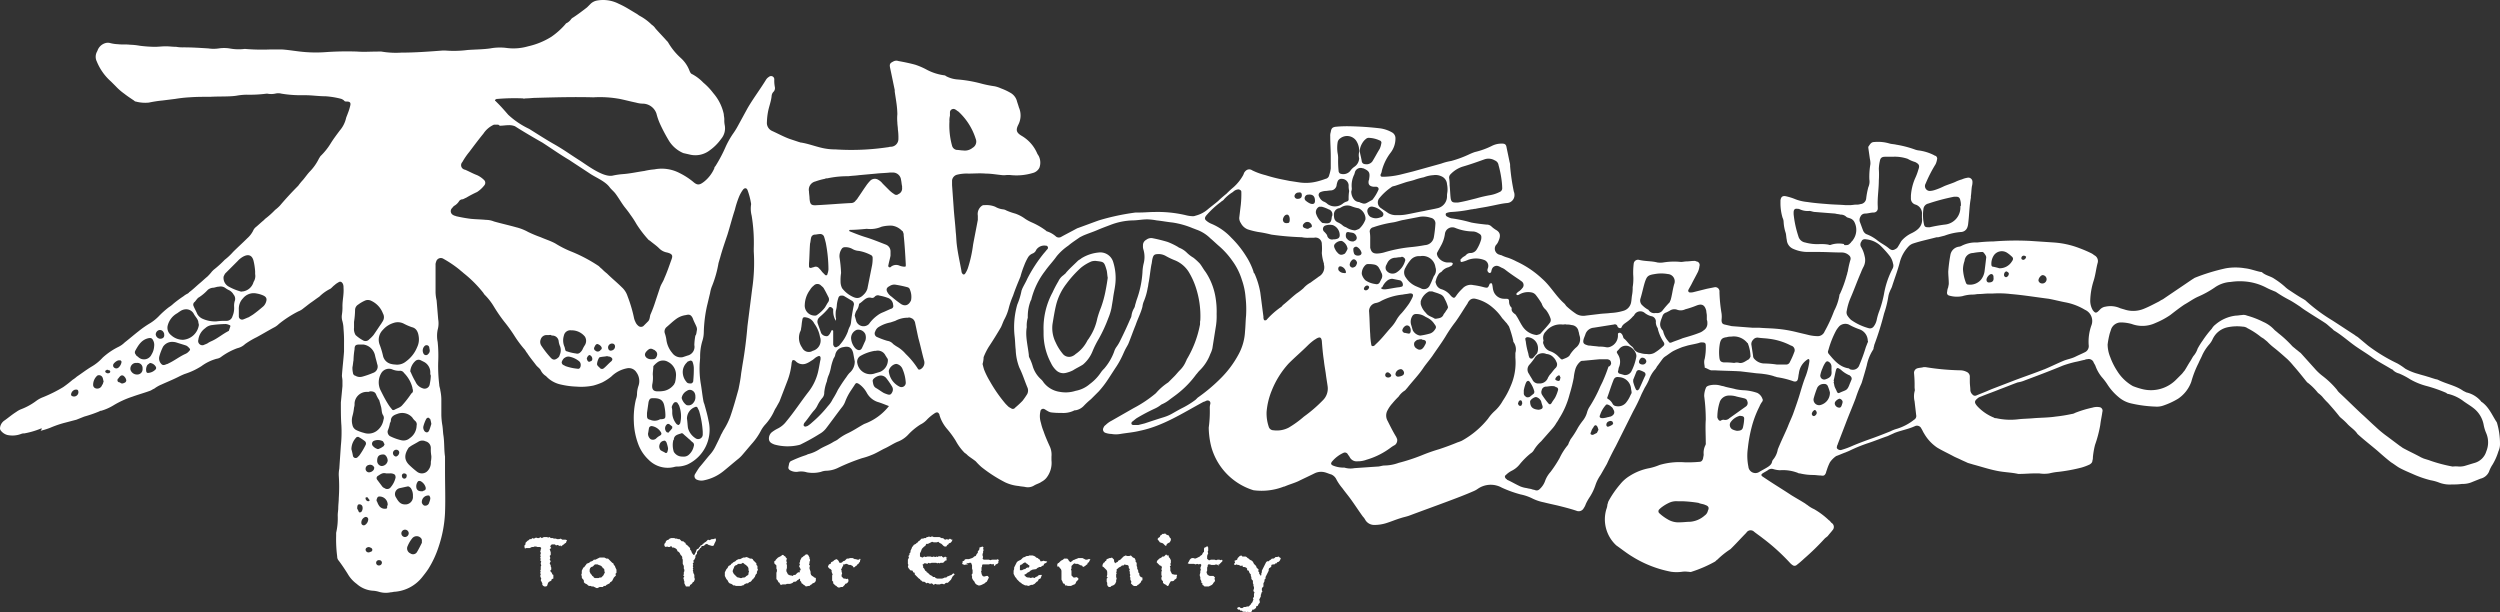 <svg xmlns="http://www.w3.org/2000/svg" width="475.309" height="116.404" viewBox="0 0 475.309 116.404"><rect x="0" y="0" width="475.309" height="116.404" fill="#333333" stroke="none"/><path d="M494.283,1236.82c-.8-.3-1.5-.6-2.2-.8a3.705,3.705,0,0,1-2-1.7,4.9,4.9,0,0,0-1.5-1.7c-.5-.3-.6-.2-.9.3l-.6.9a10.559,10.559,0,0,0-1.1,2.1,3.762,3.762,0,0,1-.7,1.2c-1,1.3-2,2.7-3,4a4.012,4.012,0,0,1-1.2,1,37.319,37.319,0,0,1-3.4,1.9,1.677,1.677,0,0,1-.5.2,9.356,9.356,0,0,1-4.7-.1c-.5-.2-.9-.4-1-.9a1.553,1.553,0,0,1,.5-1.4,6.718,6.718,0,0,1,1.1-.7,4.581,4.581,0,0,0,1.7-1.4c1.5-1.8,2.8-3.8,4.2-5.6a9.838,9.838,0,0,0,1.8-3.7c.2-.8.3-1.6.5-2.5v-.3c0-.2-.2-.4-.4-.3a2.512,2.512,0,0,0-.7.4,3.051,3.051,0,0,1-.7.5,4.084,4.084,0,0,1-.9.5,1.837,1.837,0,0,1-2-.4c-.1-.1-.2-.2-.3-.2-.1-.1-.4,0-.4.1s-.1.3-.1.4a13.034,13.034,0,0,1-.8,3.4l-1.5,3.9c-.2.4-.4.7-.6,1.1a4.33,4.33,0,0,0-.4.7,9.826,9.826,0,0,1-1.8,2.7,6.018,6.018,0,0,0-.7,1,12.069,12.069,0,0,1-1.8,2.6c-.6.7-1.1,1.3-1.7,2a6.044,6.044,0,0,1-.8.8c-1,.8-1.9,1.6-2.9,2.4a8.536,8.536,0,0,1-3.6,1.7,2.2,2.2,0,0,1-1.4-.1.73.73,0,0,1-.425-.942.6.6,0,0,1,.025-.058c.3-.5.6-1,.9-1.4.7-.8,1.3-1.6,2-2.4a6.543,6.543,0,0,0,1-1.5c.4-.8.8-1.6,1.1-2.3.2-.3.3-.6.5-.9a13.446,13.446,0,0,0,1.2-2.4c.6-1.7,1.1-3.5,1.6-5.3.2-1,.4-2,.5-3,.1-.6.2-1.3.3-1.9.4-2.3.7-4.7.9-7.1.3-2.4.6-4.7.9-7.1a33.863,33.863,0,0,0,.3-7.1v-.6a31.858,31.858,0,0,0-.4-6.2,5.439,5.439,0,0,1-.1-2.2,13.452,13.452,0,0,0-.7-2.7c-.2-.4-.5-.4-.8-.1a6.372,6.372,0,0,0-.8,1.4,18.129,18.129,0,0,0-.8,2.5c-.5,1.5-.9,3.1-1.4,4.7-.5,1.5-1,2.9-1.4,4.4-.1.3-.2.7-.3,1a21.107,21.107,0,0,1-1.2,4.3,5.688,5.688,0,0,0-.4,1.4c-.2.8-.4,1.7-.6,2.5a26.161,26.161,0,0,0-.6,4.9,5.683,5.683,0,0,1-.3,1.8,10.317,10.317,0,0,0-.4,3c0,.5-.1,1.1-.1,1.6a18.133,18.133,0,0,0,.2,3.3c.2,1.1.3,2.2.5,3.3a2.506,2.506,0,0,0,.2.7c.3,1.1.6,2.1.8,3.2a7.277,7.277,0,0,1-4,8.3,5.267,5.267,0,0,1-1.8.4,2.21,2.21,0,0,0-.8.1,5.1,5.1,0,0,1-4.8-1.4,7.718,7.718,0,0,1-1.9-2.8,13.271,13.271,0,0,1-.9-4.4,15.284,15.284,0,0,1,.4-4.3,2.954,2.954,0,0,0,.2-.9,5.059,5.059,0,0,1,.3-1.7,2.8,2.8,0,0,0-.4-2.5,1.69,1.69,0,0,0-1.7-.8,5.789,5.789,0,0,0-3.1,1.6,9.953,9.953,0,0,1-1.7,1.1,11.555,11.555,0,0,1-1.7.6,11.271,11.271,0,0,1-3.2.2,15.467,15.467,0,0,1-3-.4,5.3,5.3,0,0,1-2.8-1.6,2.655,2.655,0,0,1-1-1.1c-.2-.4-.6-.6-.9-1-.6-.8-1.2-1.5-1.7-2.3-.2-.2-.3-.5-.5-.7a21.334,21.334,0,0,1-1.8-2.4,28.594,28.594,0,0,0-2-2.8,29.483,29.483,0,0,1-2-2.9,11.669,11.669,0,0,0-1.6-2.1,1.743,1.743,0,0,1-.4-.5,22.8,22.8,0,0,0-3.8-3.8c-.2-.2-.5-.4-.7-.6a21.239,21.239,0,0,0-3.1-2.1.919.919,0,0,0-1.4.6,1.26,1.26,0,0,0-.1.6v5.2a7.663,7.663,0,0,0,.2,1.5l.3,3.6a4.536,4.536,0,0,1-.1,2,5.9,5.9,0,0,0,0,2.3,25.53,25.53,0,0,1,.1,3.9,29.323,29.323,0,0,0,.2,4.2c0,.4.2.8.2,1.1a8.887,8.887,0,0,1,.2,1.6v3.1a13.418,13.418,0,0,0,.2,2c.1.6.1,1.3.2,1.9.2,1.3.1,2.7.3,4v2.8c0,2.6.1,5.3,0,7.9a23.421,23.421,0,0,1-1.2,6.4,18.633,18.633,0,0,1-2,4.3c-.4.6-.8,1.1-1.2,1.6a7.389,7.389,0,0,1-5.1,2.7c-.3,0-.5.1-.8.1a4.5,4.5,0,0,1-2.3-.1,5.042,5.042,0,0,0-1.2-.2,5.147,5.147,0,0,1-3-1.3,6.114,6.114,0,0,1-1.7-1.9c-.5-.8-1.1-1.7-1.7-2.5a1.131,1.131,0,0,1-.3-.8,25.3,25.3,0,0,1-.2-3.9v-.6a12.325,12.325,0,0,0,.3-3.3c0-.5.1-1,.1-1.4,0-.6.1-1.3.1-1.9a30.861,30.861,0,0,0,0-4.3,5.667,5.667,0,0,1,.1-1.3c.1-1.5.2-2.9.3-4.4a24.608,24.608,0,0,0,.1-3.8c-.1-1.3-.1-2.6-.1-3.8v-.6c.1-1,.2-2,.3-3.1v-1c0-.4-.1-.7-.1-1,.1-1.5.3-3.1.4-4.6v-1.5a26.447,26.447,0,0,0-.1-2.8,5.966,5.966,0,0,0-.2-1.4,2.863,2.863,0,0,1-.1-1.3,8.657,8.657,0,0,0,.1-1.6c0-1.2.3-2.3.2-3.5a1.7,1.7,0,0,0-.1-.7c-.2-.4-.5-.6-.9-.3a3.04,3.04,0,0,0-.7.5c-.3.2-.5.5-.8.7a8,8,0,0,0-2.1,1.5c-.6.4-1.1.8-1.7,1.2-.4.3-.9.7-1.3,1a3.326,3.326,0,0,1-1,.6,21.232,21.232,0,0,0-3.7,2.4,3.586,3.586,0,0,1-1,.7c-1.1.6-2.1,1.2-3.2,1.8a16,16,0,0,0-2.2,1.3,3.157,3.157,0,0,1-1.5.8,12.4,12.4,0,0,0-3,1.6,1.8,1.8,0,0,1-.9.4,8.7,8.7,0,0,0-2.9,1.4,13.313,13.313,0,0,1-3.2,1.5c-.5.2-.9.4-1.3.6-1,.5-2,.9-3.1,1.4a6.365,6.365,0,0,0-1.4.8c-.3.1-.5.3-.8.4-1.1.4-2.2.7-3.3,1.1a17.654,17.654,0,0,0-3.7,1.7,9.437,9.437,0,0,1-2.3,1,.365.365,0,0,0-.3.1,24.737,24.737,0,0,1-2.9,1l-1.5.6c-.8.2-1.5.4-2.3.6a19.821,19.821,0,0,0-2.6.9,13.969,13.969,0,0,1-1.9.6c.4-.5.2-.5,0-.4a15.784,15.784,0,0,1-3.1.9,1.268,1.268,0,0,0-.6.1,4.641,4.641,0,0,1-2.6.2,2.373,2.373,0,0,1-1.3-.9.744.744,0,0,1-.1-.5,1.943,1.943,0,0,1,.9-1.4c.7-.5,1.4-1.1,2.2-1.6a4.034,4.034,0,0,1,.9-.5,11.8,11.8,0,0,0,2.9-1.6,5.384,5.384,0,0,1,1.3-.7,26.89,26.89,0,0,0,3.8-1.9,22.048,22.048,0,0,0,1.8-1.4,5.543,5.543,0,0,0,.8-.6c.9-.6,1.8-1.3,2.8-1.9a8.714,8.714,0,0,0,2.1-1.7,13.01,13.01,0,0,1,3.1-2.1,4.436,4.436,0,0,0,1.1-.8c.9-.7,1.7-1.4,2.6-2.1a18.737,18.737,0,0,1,2.3-1.6,8.792,8.792,0,0,0,1.5-1.2,17.161,17.161,0,0,1,2-1.8,5.487,5.487,0,0,0,.9-.7,23.005,23.005,0,0,1,1.9-1.4,3.487,3.487,0,0,1,.8-.5c.1-.1.2-.1.2-.2.7-.5,1.3-1.1,2-1.7.5-.4,1-.9,1.5-1.3a9.08,9.08,0,0,0,.9-1l.3-.3a19.011,19.011,0,0,0,2.1-1.9,11.356,11.356,0,0,0,1.6-1.5c.9-.9,1.8-1.7,2.7-2.6a4.877,4.877,0,0,0,1.1-1.4,1.791,1.791,0,0,1,.5-.7c.5-.4,1-.9,1.5-1.3l.3-.3a15.476,15.476,0,0,0,1.9-1.7,7.341,7.341,0,0,0,.9-.8c1.1-1.3,2.3-2.6,3.5-3.8a10.54,10.54,0,0,1,.9-1.1c.5-.6.9-1.2,1.4-1.7a9.492,9.492,0,0,0,1.6-2.3c.1-.2.2-.3.3-.5a12.211,12.211,0,0,0,2-2.5c.5-.8,1.1-1.6,1.7-2.4a5.456,5.456,0,0,0,1.2-2.4c.1-.3.2-.5.3-.8a9.922,9.922,0,0,0,.5-1.6c.1-.5-.1-.7-.7-.7-.2,0-.4,0-.5-.2a2.19,2.19,0,0,0-.5-.3,15.725,15.725,0,0,0-3-.5c-1.3,0-2.6-.2-3.8-.2h-.9a22.143,22.143,0,0,1-3.7-.3,2.435,2.435,0,0,0-1.2,0,3.788,3.788,0,0,1-1.5,0h-.1a25.553,25.553,0,0,1-3.9.2,12.233,12.233,0,0,0-1.9.2c-1.4.2-3.2.1-4.9.2-1.3,0-2.7,0-4,.1a24.93,24.93,0,0,0-2.7.3l-2.4.3a23.5,23.5,0,0,0-2.6.4,6.886,6.886,0,0,1-2.5-.2c-.2,0-.3-.2-.5-.3-.6-.4-1.2-.8-1.7-1.2a10.61,10.61,0,0,1-1.6-1.4l-.9-.9a10.175,10.175,0,0,1-2.7-3.8,2.039,2.039,0,0,1,.1-2,2.252,2.252,0,0,1,1.5-1.5,1.7,1.7,0,0,1,1,0,6.669,6.669,0,0,0,1.4.2c.8.1,1.5,0,2.3.1a12.259,12.259,0,0,1,1.9.2,26.178,26.178,0,0,0,2.8.2c.7,0,1.4-.1,2.1-.1s1.3.1,2,.1a7.057,7.057,0,0,0,1.4.1c1.6,0,3.1.1,4.7.2a6.7,6.7,0,0,0,2,0,6.706,6.706,0,0,1,2,0,9.4,9.4,0,0,0,2.9.1h.1a38.452,38.452,0,0,0,4.8.1h2.2c1.5.1,3,.4,4.5.5a25.394,25.394,0,0,0,3.9,0,58.318,58.318,0,0,1,5.9-.1c1.3.1,2.6,0,3.9,0h.7a16.388,16.388,0,0,0,3.8.2c2.6,0,5.3-.2,7.9-.4h.4a20.6,20.6,0,0,0,4.3-.1c1.4-.1,2.9-.1,4.3-.3a10.063,10.063,0,0,1,3-.1,9.971,9.971,0,0,0,4.2-.3,14.088,14.088,0,0,0,4.4-1.8,14.261,14.261,0,0,0,2.6-2.3c.1-.1.2-.3.3-.3a2.359,2.359,0,0,0,.9-.8,1.373,1.373,0,0,1,.4-.3c.9-.6,1.7-1.2,2.6-1.9l.6-.6a2.383,2.383,0,0,1,1.3-.7,6.5,6.5,0,0,1,4.1.6,17.565,17.565,0,0,1,1.9,1l1.5.9c.2.1.4.3.6.4a9.829,9.829,0,0,1,2.3,1.7,2.348,2.348,0,0,1,.7.7c.7.8,1.4,1.5,2.1,2.3a1.781,1.781,0,0,1,.4.5,12.212,12.212,0,0,0,2.3,2.8,6.2,6.2,0,0,1,1.7,2.5c.1.2.2.5.5.6a8.381,8.381,0,0,1,2.1,1.6,11.96,11.96,0,0,1,1.9,2,8.923,8.923,0,0,1,2,4c0,.3.1.6.1,1a4.833,4.833,0,0,0,.1,1.2,3.117,3.117,0,0,1-.7,2.5,9.192,9.192,0,0,1-2.2,2.2,4.481,4.481,0,0,1-3.7.8c-.4-.1-.9-.2-1.3-.3a5.981,5.981,0,0,1-2.7-2.3,32.213,32.213,0,0,1-1.7-3.2,11.676,11.676,0,0,1-.7-2,2.791,2.791,0,0,0-2.7-1.9,5.026,5.026,0,0,1-1.2-.2c-1-.2-2.1-.5-3.1-.7a21.05,21.05,0,0,0-5-.3c-3.6-.1-7.3,0-10.9.1-.6,0-1.3.1-1.9.1-.2,0-.4.1-.6,0a38.64,38.64,0,0,0-4.8.1h-.2c-.1.1-.2.1-.3.2,0,0,0,.2.1.2l.4.4c.7.7,1.4,1.5,2,2.2a15.6,15.6,0,0,0,4,2.7c1.6,1,3.3,2.1,4.9,3,1.9,1.1,2.8,1.8,4.7,3,1.4.9,4.4,3.2,6.2,2.9a13.746,13.746,0,0,1,2-.3c1.4-.1,2.7-.4,4.1-.6a12.554,12.554,0,0,1,1.9-.3,7.321,7.321,0,0,1,4.8.7,13.29,13.29,0,0,1,2.5,1.6c.8.7,1.2.8,2.2,0a6.675,6.675,0,0,0,1.9-2.5.521.521,0,0,1,.2-.4,27.631,27.631,0,0,0,2-3.8,17.064,17.064,0,0,1,1.3-2.3,14.142,14.142,0,0,0,1-1.6l1.8-3.3c1.1-1.9,2.4-3.6,3.5-5.4a1.715,1.715,0,0,1,.6-.6.609.609,0,0,1,1,.5,6.569,6.569,0,0,0,.1,1.4,1.022,1.022,0,0,1-.2.9,1.23,1.23,0,0,0-.4.8c-.1,1.1-.5,2-.7,3.1a12.245,12.245,0,0,0-.2,1.9,1.672,1.672,0,0,0,1,1.7c1.1.5,2.2,1.1,3.3,1.5l1.8.6c.1,0,.2.1.4.1,1.3.2,2.6.7,3.9,1a10.888,10.888,0,0,0,2.6.3,46.839,46.839,0,0,0,9.9-.4c.2,0,.4-.1.6-.1a1.473,1.473,0,0,0,1.5-1.445v-.055a10.942,10.942,0,0,0-.1-1.8c0-.4-.1-.9-.1-1.3a8.555,8.555,0,0,1,0-1.6,17.907,17.907,0,0,0-.2-2.3c-.1-.7-.2-1.3-.3-2v-.3c-.3-1.4-.6-2.9-.9-4.3-.1-.6,0-.8.6-1.1a1.184,1.184,0,0,1,1-.1c1.1.2,2.1.4,3.2.7a13.279,13.279,0,0,1,2.1.9,9.881,9.881,0,0,0,3.3,1.1.767.767,0,0,1,.5.2,5.549,5.549,0,0,0,2.1.6,24.745,24.745,0,0,1,4.6.8,21.911,21.911,0,0,0,2.5.5,5.654,5.654,0,0,1,1.2.4,11.159,11.159,0,0,1,1.9.9,2.594,2.594,0,0,1,1.1,1.4c.1.4.3.9.4,1.3a3.816,3.816,0,0,1-.1,3.3c-.5,1-.4,1.5.6,2.1a7.125,7.125,0,0,1,3,3.4c.1.2.2.3.3.5a2.813,2.813,0,0,1,.1,2.2,1.945,1.945,0,0,1-1.3,1,10.692,10.692,0,0,1-4,.4,4.814,4.814,0,0,0-1.2,0h-.5c-1.1-.1-2.1-.3-3.2-.3-1.1-.1-2.2,0-3.3,0a7.5,7.5,0,0,0-2.1.2,1.272,1.272,0,0,0-1,1.1v.9l.3,4.2c.1,1.6.3,3.1.4,4.7.1.8.1,1.6.2,2.4.2,1.7.6,3.4.9,5.1a.366.366,0,0,0,.1.3c.1.3.4.4.6.1a4.672,4.672,0,0,0,.5-1,24.3,24.3,0,0,0,1-4.5c.3-1.6.6-3.1.9-4.7v-.8a1.915,1.915,0,0,1,.8-1.9.747.747,0,0,1,.5-.1,4.437,4.437,0,0,1,2,.3,3.8,3.8,0,0,0,1.5.5,1.428,1.428,0,0,1,.6.2,11.472,11.472,0,0,0,1.7.6,6.957,6.957,0,0,1,1.9,1,8.187,8.187,0,0,0,1.3.7,13.556,13.556,0,0,1,2.6,1.5c.1.1.2.2.3.2a4.786,4.786,0,0,1,1.7,1,.9.9,0,0,0,1,0c.9-.5,1.9-1,2.8-1.5.1,0,.1-.1.2-.1,1.4-.5,2.7-1,4.1-1.5a43.767,43.767,0,0,1,7-1.5h.7c1,0,1.9-.1,2.9-.1a23.23,23.23,0,0,1,5.9.6,5.825,5.825,0,0,0,1.3.2,1.261,1.261,0,0,0,.6-.1,5.7,5.7,0,0,0,2.2-1.1c.7-.6,1.4-1.1,2.1-1.7.5-.5,1-.9,1.6-1.4a15.533,15.533,0,0,1,1.3-1.2,8.759,8.759,0,0,0,1.9-2.4c0-.1.1-.2.1-.3.4-.7,1-.9,1.6-.5a12.486,12.486,0,0,0,2.5.9,27.832,27.832,0,0,0,3.1.8l1.5.3c.7.1,1.3.2,2,.3a8.519,8.519,0,0,0,3.2-.2,14.252,14.252,0,0,0,1.6-.5.85.85,0,0,0,.7-.7,6.165,6.165,0,0,0,.3-1.3v-2.3c0-1.3-.1-2.5-.1-3.8a2.171,2.171,0,0,1,.1-.8c.1-.7.3-.9.9-1a22.8,22.8,0,0,1,2.6-.1,58.5,58.5,0,0,1,5.9.4,6.328,6.328,0,0,1,2.3.8,1.259,1.259,0,0,1,.6,1.1,4.394,4.394,0,0,1-.9,2.7,9.5,9.5,0,0,0-1.7,3.5,1.433,1.433,0,0,1-.2.6c-.1.3,0,.5.3.5h.4a15.477,15.477,0,0,0,3-.4l2.4-.6,5.4-1.5a10.552,10.552,0,0,1,1.9-.5,20.9,20.9,0,0,0,3.5-1.3,10.511,10.511,0,0,1,1-.4,14.633,14.633,0,0,0,3.3-1.2,4.061,4.061,0,0,1,1.9-.4c.4,0,.7.1.8.6.2,1,.4,1.9.6,2.9a2.213,2.213,0,0,1,.1.8,39.422,39.422,0,0,0,.7,4.8,1.737,1.737,0,0,1,.1,1,1.507,1.507,0,0,1-1.4,1.2c-1.1.1-2.2.4-3.3.6-.9.2-1.8.3-2.7.5-.3,0-.5.1-.8.1a24.692,24.692,0,0,1-3.8.5,2.921,2.921,0,0,0-.9.2c-.2.1-.2.4,0,.6a3.52,3.52,0,0,0,.9.4,25.789,25.789,0,0,1,3.8.8c1,.2,2,.3,2.9.4a1.287,1.287,0,0,1,1,.4,5.436,5.436,0,0,0,.8.6c.9.5.9,1.2.5,2.1a2.19,2.19,0,0,1-.5.8,1.185,1.185,0,0,0,.3,1.65,1.158,1.158,0,0,0,.3.15c.1,0,.2.1.4.1a6.922,6.922,0,0,0,1.3.5,11.2,11.2,0,0,1,1.6.7,18.378,18.378,0,0,1,4.9,3.3c1.6,1.4,2.6,3.3,4.2,4.7.2.2.3.4.4.5a13.887,13.887,0,0,0,1.9,1.5,2.666,2.666,0,0,0,1.8.3c.8-.1,1.7-.2,2.5-.3.7-.1,1.5-.1,2.2-.2a10.01,10.01,0,0,0,2.4-.4,2.046,2.046,0,0,0,1.5-1.6c.1-.5.1-1,.2-1.5a7.136,7.136,0,0,0,.1-1.4,9.7,9.7,0,0,0,.1-2.4,14.594,14.594,0,0,1,.1-2.1.824.824,0,0,1,.921-.714c.026,0,.052.008.079.014,1.2.3,2.4.2,3.5.5a4.058,4.058,0,0,0,1.1,0,12.82,12.82,0,0,1,3.4-.1c.3,0,.7-.1,1-.1.5,0,1-.1,1.5-.1a.605.605,0,0,1,.4.1.676.676,0,0,1,.637.713.7.7,0,0,1-.037.187,3.558,3.558,0,0,1-.3,1.1c-.4.8-.8,1.5-1.2,2.3-.2.4-.4.7-.6,1.1a.338.338,0,0,0,.134.459.342.342,0,0,0,.166.041,2.207,2.207,0,0,0,.8-.1l2.4-.6,1.5-.3a.8.8,0,0,1,.9.686.766.766,0,0,1,0,.214,28.6,28.6,0,0,0,.4,4.1,4.815,4.815,0,0,1,0,1.2c0,.5.1.8.6.9.4.1.9.2,1.3.3l3.9.3h1.3c1.1.1,2.2.1,3.3.2a23.725,23.725,0,0,1,3.7.6c.8.2,1.7.4,2.5.6a7.664,7.664,0,0,0,1.5.2,1.415,1.415,0,0,0,1.5-.9,27.425,27.425,0,0,0,1.8-3.9,9.936,9.936,0,0,0,1-2.9.372.372,0,0,1,.1-.3,22,22,0,0,0,1.3-3.6c.1-.2.1-.5.2-.7a17.462,17.462,0,0,1,.5-2.2.776.776,0,0,0-.2-.8,2.037,2.037,0,0,0-1.5-.6c-1.4,0-2.9-.1-4.3-.1h-2.1a6.714,6.714,0,0,1-2.8-.6,2,2,0,0,1-1.2-1.7c-.1-.4-.1-.9-.2-1.3a7.827,7.827,0,0,1-.4-2.1,1.874,1.874,0,0,0-.2-.8,9.712,9.712,0,0,1-.4-2.9v-.4c.1-.7.4-.9,1-.8a10.617,10.617,0,0,1,1.9.6,8.758,8.758,0,0,0,2.2.5c1.3.2,2.6.3,3.9.4,1.1.1,2.2.1,3.4.2h.8c.4,0,.8-.1,1.2-.1a2.212,2.212,0,0,0,.8-.1,1.181,1.181,0,0,0,1.1-1.1,15.628,15.628,0,0,1,.4-2.1,2.611,2.611,0,0,0,.2-1.5,14.155,14.155,0,0,1,.2-2.9,3.741,3.741,0,0,0-.1-1l-.3-2.1v-.2c.3-.4.5-.9,1.1-.9a7.687,7.687,0,0,1,3,.3c.4.1.8.1,1.2.2a20,20,0,0,1,3.5.9,3.082,3.082,0,0,0,.8.2,8.956,8.956,0,0,1,2.9.9c.1.1.3.1.4.2a.748.748,0,0,1,.2.4,3.531,3.531,0,0,1-.3,1.1,25.937,25.937,0,0,0-1.9,3.7.927.927,0,0,0,.325,1.27.916.916,0,0,0,.475.13,3.522,3.522,0,0,0,1-.2,12.1,12.1,0,0,0,1.7-.7c.7-.3,1.4-.5,2.1-.8a6.974,6.974,0,0,1,1.3-.5,3.843,3.843,0,0,1,1-.3.783.783,0,0,1,.971.533.74.74,0,0,1,.029.167,2.732,2.732,0,0,1-.1.9c-.1.6-.1,1.3-.2,1.9v.3c-.3,1.6-.3,3.2-.5,4.8a2.9,2.9,0,0,1-.2.9,1.324,1.324,0,0,1-1.1.8,11.449,11.449,0,0,0-3.2.7l-1.2.3h-.3c-1.5.4-3,.7-4.5,1.2a2.176,2.176,0,0,0-.8.5,6.911,6.911,0,0,0-1.7,3c-.4,1.6-1,3.1-1.5,4.7-.1.3-.3.6-.4.9a3.848,3.848,0,0,0-.3,1,18.655,18.655,0,0,1-.8,3.2,55.645,55.645,0,0,1-1.8,5.8c-.1.2-.1.5-.2.7a.6.6,0,0,1-.1.4,8.6,8.6,0,0,0-1.2,3c-.3,1.1-.6,2.1-.9,3.1,0,.1-.1.2-.1.3a23.432,23.432,0,0,0-1.1,2.8c-.6,1.6-1.3,3.2-1.9,4.8l-1.5,3.9c0,.1,0,.1-.1.2,0,.2-.2.5,0,.7a.8.8,0,0,0,.9.2,14.6,14.6,0,0,0,1.9-.7c1.4-.6,2.8-1.1,4.2-1.6,1.1-.4,2.1-.8,3.1-1.2a6.922,6.922,0,0,1,1.3-.5,9.879,9.879,0,0,0,3.2-1.7.808.808,0,0,0,.4-.9c-.1-.9-.2-1.7-.3-2.6a4.041,4.041,0,0,1,0-1.9c.1-.2,0-.5,0-.8a22.8,22.8,0,0,0-.1-2.6.9.9,0,0,1,.7-1c.4-.1.8-.1,1.1-.2h.4a46.121,46.121,0,0,0,6.5.6,2.782,2.782,0,0,1,1.3.3,1,1,0,0,1,.6.8v1.1c0,.5.1,1.1.1,1.6a1.23,1.23,0,0,0,.4.8.616.616,0,0,0,.7.2c.7-.3,1.5-.6,2.2-.9.2-.1.5-.2.7-.3l3.9-1.5c1.8-.7,3.6-1.3,5.4-2,.3-.1.5-.2.8-.3,1.2-.5,2.4-1.1,3.6-1.6.7-.3,1.5-.4,2.3-.8.6-.3,1.1-.5,1.7-.8a1.287,1.287,0,0,0,.8-1.4,9.2,9.2,0,0,1,.5-3.7,2.322,2.322,0,0,0-1.2-3,11.264,11.264,0,0,0-3.6-1.4c-1.1-.2-2.2-.5-3.3-.7-2.4-.3-4.8-.7-7.2-.9a19.031,19.031,0,0,0-3.4-.1h-.8c-.6,0-1.3.1-1.9.1-.4,0-.7.1-1.1.1a6.945,6.945,0,0,0-2,.3,5.287,5.287,0,0,1-2.5-.1c-.4-.1-.5-.4-.4-.8a2.339,2.339,0,0,1,.2-.8c0-.2.1-.4.1-.7,0-.8-.1-1.5-.1-2.3a28.877,28.877,0,0,1,.4-3.1,1.909,1.909,0,0,1,1.6-1.6,1.427,1.427,0,0,0,.6-.2,5.829,5.829,0,0,1,2.9-.6,30.293,30.293,0,0,1,3.1-.2,54.493,54.493,0,0,1,7-.1l4.5.3a16.609,16.609,0,0,1,4.9,1.1,22.962,22.962,0,0,1,2.3,1c.2.1.4.3.6.4a1.231,1.231,0,0,1,.5,1.4c-.3,1.1-.4,2.3-.8,3.5a13.468,13.468,0,0,0-.6,3.5,3.506,3.506,0,0,0,.5,2c.4.5.6.6,1.1.1l.2-.2a1.733,1.733,0,0,1,1.1-.6,4.473,4.473,0,0,1,2.8.3c.3.1.7.2,1,.3a5.275,5.275,0,0,0,3.5-.2c1-.4,1.9-.9,2.9-1.4a4.315,4.315,0,0,1,.7-.4c1.9-1.3,3.7-2.5,5.6-3.8.2-.1.3-.2.5-.3a36.777,36.777,0,0,1,5.9-1.8,10.878,10.878,0,0,1,3.6,0c1,.1,2,.5,3,.7a.366.366,0,0,1,.3.1c.7.6,1.6.7,2.3,1.2a14.962,14.962,0,0,1,2,1.5,5.4,5.4,0,0,0,.9.7c.9.6,1.8,1.2,2.7,1.7.1.1.2.1.3.2a32.121,32.121,0,0,0,5.1,3.8c1.4.9,2.9,1.9,4.3,2.8.2.2.5.3.7.5l1.8,1.5a32.15,32.15,0,0,0,5.6,3.4,13.173,13.173,0,0,1,1.5,1,10.814,10.814,0,0,0,2.5,1c.6.2,1.1.3,1.7.5.4.1.9.3,1.3.4.2.1.5.1.7.2,1.6.8,3.4,1.1,4.8,2.1l.6.3a5.107,5.107,0,0,1,2.8,1.7.1.1,0,0,0,.1.1h0c1.3.9,1.9,2.3,2.7,3.6.1.1.1.2.2.3a14.061,14.061,0,0,1,.6,4.1,3.208,3.208,0,0,1-.3,1.4,11.193,11.193,0,0,1-1.1,2.5,6.074,6.074,0,0,0-.7,1.4,2.334,2.334,0,0,1-1.6,1.3l-1.5.6a4.476,4.476,0,0,1-2,.4,12.059,12.059,0,0,1-1.9.1,5.7,5.7,0,0,1-2.6-.4,8.381,8.381,0,0,0-1.5-.4,20.078,20.078,0,0,1-3.2-1.1c-.9-.4-1.9-.8-2.8-1.3-.5-.3-1-.7-1.5-1-.9-.7-1.7-1.4-2.6-2.2-1.3-1.1-2.6-2.1-3.8-3.2-.5-.8-1.4-1.3-2-2a13.291,13.291,0,0,0-1.2-1.1l-.2-.2c-.7-.9-1.4-1.7-2.2-2.6a12.04,12.04,0,0,1-1.1-1.2,5.708,5.708,0,0,0-.8-.7,11.419,11.419,0,0,0-1.9-1.9c-.2-.1-.3-.3-.4-.4-.8-1-1.6-2-2.4-2.9a13.291,13.291,0,0,0-1.1-1.2c-.9-.8-1.8-1.6-2.7-2.3a10.97,10.97,0,0,1-1.1-1c-.2-.2-.5-.4-.7-.6-.2-.1-.3-.2-.5-.3a14.5,14.5,0,0,0-2.6-1.7,1.615,1.615,0,0,0-.9-.3,8.776,8.776,0,0,0-2.8.1,4.1,4.1,0,0,0-2.3,1.3,4.671,4.671,0,0,0-.6.9,4.106,4.106,0,0,1-.7,1.1,8.587,8.587,0,0,0-1.3,2c-.2.5-.5,1-.7,1.5a19.272,19.272,0,0,0-1.4,3.6,6.549,6.549,0,0,1-2.5,3.2,14.234,14.234,0,0,1-2.8,1.3,3.646,3.646,0,0,1-1.5.2,24.149,24.149,0,0,1-4.6-.6,5.445,5.445,0,0,1-2.4-1.2,10.42,10.42,0,0,1-2.2-2.5,11.231,11.231,0,0,0-1-1.3,7.208,7.208,0,0,1-1.2-2.1c-.1-.3-.3-.5-.4-.8a1.01,1.01,0,0,0-1.2-.5.605.605,0,0,0-.4.1c-.6.1-1.2.3-1.8.4a21.723,21.723,0,0,0-2.4.7c-2.4,1-4.8,1.9-7.2,2.8a5.719,5.719,0,0,1-1.4.4c-1.1.4-2.3.9-3.4,1.3-1.2.5-2.4.9-3.6,1.4a1.622,1.622,0,0,0-.7.4c-.6.5-.5.8,0,1.4a8.746,8.746,0,0,0,3.2,2.2c.1.1.2.1.4.1a12.336,12.336,0,0,0,4.3.2c.9-.1,1.9-.1,2.9-.2,1.4-.1,2.8-.1,4.1-.3a28.7,28.7,0,0,0,3.1-.5,1.419,1.419,0,0,0,.6-.2,20.811,20.811,0,0,1,3.3-1,2.891,2.891,0,0,1,1.3-.1.677.677,0,0,1,.638.713.662.662,0,0,1-.038.187c-.1.8-.3,1.6-.4,2.5a23.4,23.4,0,0,1-1,3.8,15.879,15.879,0,0,0-.4,2.3,1.931,1.931,0,0,1-.1.7c0,.3-.2.5-.5.7a10.384,10.384,0,0,1-1.6.6,32.467,32.467,0,0,1-4.3.8,11.318,11.318,0,0,0-1.8.3,6.05,6.05,0,0,1-1.9,0h-.8c-1,0-2,.1-3,.1h-.2c-1.3-.3-2.7-.3-4.1-.6-1.5-.3-3-.8-4.5-1.2-.3-.1-.7-.2-1-.3-.4-.2-.9-.4-1.3-.6s-.9-.4-1.3-.6c-1.1-.6-2.2-1.1-3.2-1.7a8.078,8.078,0,0,1-2.5-2.7c-.2-.3-.3-.6-.5-.9a.915.915,0,0,0-1.189-.505l-.012.005c-1.3.6-2.6.8-3.9,1.3-.4.2-.9.4-1.3.6-1.2.4-2.4.9-3.6,1.3a28.875,28.875,0,0,0-3.7,1.5c-.2.1-.5.2-.7.3-.6.2-1.2.5-1.8.7a4.6,4.6,0,0,0-1.2,1.2,9.522,9.522,0,0,0-.6,1.5c-.1.2-.1.4-.2.6-.2.4-.4.5-.9.4-.5,0-1-.1-1.5-.1a10.7,10.7,0,0,1-2.5-.3.6.6,0,0,1-.4-.1,7.835,7.835,0,0,0-3.4-.5,5.043,5.043,0,0,1-1.2-.2,1.09,1.09,0,0,0-1.1.2c-.3.2-.7.4-1,.6s-.3.4,0,.6l.9.6c1.5,1,3,1.9,4.5,2.9.8.5,1.7,1,2.5,1.5.2.1.4.3.6.4a5.7,5.7,0,0,0,1.3.8,14.677,14.677,0,0,1,2.8,2.1c.2.1.3.3.5.5a.9.9,0,0,1,.328,1.23.853.853,0,0,1-.128.17c-.3.4-.6.7-.9,1.1-.2.2-.4.3-.6.5a46.151,46.151,0,0,1-3.9,3.8,17.194,17.194,0,0,1-1.4,1.2.617.617,0,0,1-.7.1,2.66,2.66,0,0,1-.6-.5,38.7,38.7,0,0,0-5.2-4.7c-.5-.4-1.1-.8-1.6-1.2a.948.948,0,0,0-1.34-.008.977.977,0,0,0-.16.208c-.9.9-1.7,1.8-2.6,2.7l-.4.4a15.733,15.733,0,0,0-2.5,2c-.2.1-.3.3-.5.4a24.27,24.27,0,0,1-4.4,1.9c-.2.1-.4,0-.7,0a4.058,4.058,0,0,0-1.1,0,7.38,7.38,0,0,1-2.1,0,21.575,21.575,0,0,1-7.4-2.9c-1-.6-2-1.4-3-2.1a6.735,6.735,0,0,1-1.9-6.9,2.9,2.9,0,0,0,.2-.9c.1-.2.1-.4.2-.6a18.209,18.209,0,0,1,2.2-3.2,6.91,6.91,0,0,1,1.8-1.6,10.453,10.453,0,0,1,3.8-1.5,10.536,10.536,0,0,0,1.9-.6,13.435,13.435,0,0,1,4.9-.5,24.33,24.33,0,0,0,2.7-.1c.4,0,.6-.3.7-.7,0-.2.1-.4.1-.7a3.245,3.245,0,0,1,.3-1.7.743.743,0,0,0,.1-.5c0-1.5-.1-3,0-4.4a33.863,33.863,0,0,0-.3-4.5,4.022,4.022,0,0,1,.3-1.5c.1-.3.3-.4.6-.5a4.107,4.107,0,0,1,2.2,0c.3.1.6.1.8.2.7.2,1.4.3,2.1.5a9.824,9.824,0,0,0,1.7.2,9.288,9.288,0,0,1,2.4.5,2,2,0,0,1,1,1.2c.1.1,0,.4-.1.5a4.083,4.083,0,0,0-.5.9,19.359,19.359,0,0,0-1.5,4,26.882,26.882,0,0,0-.7,3.9,10.339,10.339,0,0,0,.1,3.5,1.343,1.343,0,0,0,2.1,1c.5-.3.9-.5,1.4-.8s.9-.6,1-1.1c0-.1.1-.2.1-.3a4.1,4.1,0,0,0,1-2.1c.1-.2.2-.5.3-.7.5-1.2,1.1-2.4,1.6-3.6.3-.8.7-1.6,1-2.4.5-1.4,1-2.8,1.4-4.2.3-1,.6-2,1-3a12.688,12.688,0,0,0,.7-2.8v-.2c0-.2-.2-.3-.3-.2a3.593,3.593,0,0,0-1.7,2.7c-.1.4-.1.8-.2,1.1-.1.4-.4.5-.8.4a16.625,16.625,0,0,0-3.2-.8c-.2-.1-.4-.1-.6-.2a10.6,10.6,0,0,0-1.9-.4c-.6-.1-1.3-.1-1.9-.2-.8-.1-1.7-.2-2.5-.3-1.6-.1-3.3-.1-4.9-.2h-.7c-.4-.1-.8-.4-1.2-.5,0-.3-.1-.7-.1-1a1.981,1.981,0,0,1,.1-.7,10.536,10.536,0,0,0,.2-2.5c0-.5-.2-.6-.7-.6a1.274,1.274,0,0,0-.6.1c-.7.2-1.4.3-2.2.5-.3.1-.7.2-1,.3-.5.2-1,.4-1.4.6a4.413,4.413,0,0,0-.7.4c-.3.2-.7.5-1,.7a2.2,2.2,0,0,0-.5.4c-.4.5-.8,1.1-1.2,1.6a2.072,2.072,0,0,1-.4.6,5.968,5.968,0,0,0-1.1,1.9,10.773,10.773,0,0,1-.8,1.5l-.6,1.2a33.326,33.326,0,0,1-1.6,3.3l-3.3,6.6c-.6,1.1-1.2,2.3-1.7,3.4l-1.2,2.1a7.526,7.526,0,0,0-1,2,9.967,9.967,0,0,1-1,2.1,10.1,10.1,0,0,0-.8,1.4,2.97,2.97,0,0,1-.4.8,1.073,1.073,0,0,1-1.4.5c-1.2-.4-2.4-.7-3.6-1-.9-.2-1.8-.4-2.6-.6a8.6,8.6,0,0,1-2.1-.7,8.958,8.958,0,0,0-2.3-.8,22.024,22.024,0,0,1-3.6-1.3,4.167,4.167,0,0,0-1-.4,4.314,4.314,0,0,0-3.5.6,4.065,4.065,0,0,1-.9.5c-1.6.7-3.2,1.3-4.8,1.9-2.4.9-4.9,1.8-7.3,2.7-.5.2-1.1.3-1.7.5-1,.3-1.9.7-2.9,1a7.574,7.574,0,0,1-2.1.3,1.965,1.965,0,0,1-1.7-.9,3.034,3.034,0,0,0-.5-.7c-.8-1.1-1.5-2.2-2.3-3.3-.5-.7-1.1-1.4-1.6-2.1a9.087,9.087,0,0,1-1.1-1.6,1.949,1.949,0,0,0-1-1c-.4-.1-.8-.3-1.2-.4a2.8,2.8,0,0,0-2,.2c-1,.5-2.1,1-3.1,1.5-.9.4-1.7.6-2.6,1h-.1a11.628,11.628,0,0,1-5.8.7,11.979,11.979,0,0,1-8-8.2,15.719,15.719,0,0,1-.5-3.7,22.769,22.769,0,0,0,.2-3.7,2.518,2.518,0,0,1,.1-.8c.1-.5-.3-.8-.8-.6a1.67,1.67,0,0,1-.5.2c-3.9,2.1-7.7,4.6-12.1,5.5-1.2.3-2.5.4-3.7.6a4.855,4.855,0,0,1-1.7,0,3.6,3.6,0,0,1-1.1-.2.668.668,0,0,1-.478-.816.649.649,0,0,1,.078-.184,1,1,0,0,1,.4-.5,4.487,4.487,0,0,1,1.1-.8l4.2-2.4a23.574,23.574,0,0,0,4.2-2.8l.1-.1a11.058,11.058,0,0,1,2.3-2l1.2-1.2c.3-.3.6-.7,1-1.1a5.149,5.149,0,0,0,1.2-1.8c.1-.1.1-.3.2-.4a20.02,20.02,0,0,0,2.4-6.3c.1-.3,0-.7.1-1a17.408,17.408,0,0,0-.9-6.4,14.209,14.209,0,0,0-1.3-2.8,5.621,5.621,0,0,0-2.6-2.2,13.032,13.032,0,0,1-1.7-.8,2.831,2.831,0,0,0-1.3-.4c-.9,0-1.1.1-1.3.9-.1.4-.1.8-.2,1.1-.2,1.1-.3,2.2-.5,3.3-.1.4-.1.8-.2,1.1a11.609,11.609,0,0,1-.7,2.5,3.568,3.568,0,0,0-.3,1.1c-.3,1.2-.9,2.3-1.3,3.5-.5,1.2-.9,2.4-1.4,3.6-.2.4-.4.7-.6,1.1s-.4.9-.6,1.3a15.877,15.877,0,0,1-1,1.8c-.6.9-1.1,1.7-1.7,2.6a18.27,18.27,0,0,1-1.7,2.2l-1.5,1.5a14.443,14.443,0,0,0-1.3,1.2,2.819,2.819,0,0,1-1.6.9.6.6,0,0,0-.4.1,4.672,4.672,0,0,1-2.3.4,13.379,13.379,0,0,1-2-.1,2.119,2.119,0,0,1-.7-.3c-.2-.1-.3-.2-.5-.3a.524.524,0,0,0-.8.4,4.133,4.133,0,0,0,.1,2.2,9.817,9.817,0,0,0,.5,1.6c.3.9.7,1.8,1.1,2.7a3.773,3.773,0,0,1,.4,2.1v.7a4.591,4.591,0,0,1-1,3.4,3.1,3.1,0,0,1-.9.7c-.4.3-.9.4-1.4.7a2.221,2.221,0,0,1-1.6.3c-.4-.1-.9-.1-1.3-.2a7.71,7.71,0,0,1-2.6-.7,26.622,26.622,0,0,1-4.5-2.9,11.53,11.53,0,0,1-1.1-1.1c-.5-.4-1-.7-1.5-1.1a2.645,2.645,0,0,0-.6-.5,9.811,9.811,0,0,1-1.7-2.3,17.688,17.688,0,0,0-1.6-2.2,7.236,7.236,0,0,1-1.4-2.4c0-.1-.1-.2-.1-.4-.2-.4-.4-.5-.8-.3a8.8,8.8,0,0,0-1.5,1.2,4.121,4.121,0,0,1-1.3,1,11.651,11.651,0,0,0-2.4,2,5.307,5.307,0,0,1-2,1.3c-.9.4-1.6.9-2.5,1.3-.8.4-1.6.9-2.4,1.2a12.629,12.629,0,0,1-1.8.6,38.533,38.533,0,0,0-4.7,1.9,5.443,5.443,0,0,1-2.2.5,2.941,2.941,0,0,0-.9.2,6.153,6.153,0,0,1-2.7.1,3.674,3.674,0,0,0-1.8-.1,2.384,2.384,0,0,1-1.4-.3c-.2-.1-.4-.4-.3-.6,0-.2.1-.4.1-.6.1-.3.2-.5.5-.6a23.432,23.432,0,0,1,2.8-1.1,1.7,1.7,0,0,1,.5-.2,7.207,7.207,0,0,0,2-.9c.8-.5,1.7-.8,2.5-1.3.3-.2.6-.3.9-.5a10,10,0,0,1,1.9-1.2c1.1-.5,2.1-1.2,3.2-1.8A10.591,10.591,0,0,0,494.283,1236.82Zm298.5,11.5a4.105,4.105,0,0,0,1-.1c.7-.2,1.3-.4,2-.6a3.241,3.241,0,0,0,2.2-2.2,4.45,4.45,0,0,0,0-3.4,7.471,7.471,0,0,1-.5-1.6,5.165,5.165,0,0,0-1.8-3.1c-.6-.5-1.3-.9-2-1.4a7.811,7.811,0,0,0-2.9-1.4.518.518,0,0,1-.4-.2,27.236,27.236,0,0,0-3.7-1.3,12.621,12.621,0,0,1-3.2-1.3,13.894,13.894,0,0,0-2.1-1.1,2.393,2.393,0,0,1-1.2-.7.311.311,0,0,0-.2-.1c-1.3-.8-2.7-1.5-3.9-2.4-1-.7-2-1.3-3-2-1.4-1-2.6-2.1-4.1-3l-.3-.3c-.4-.3-.8-.7-1.2-1-1.2-.8-2.4-1.5-3.6-2.3a14.5,14.5,0,0,1-1.3-.9c-.6-.4-1.2-.8-1.9-1.2a23.955,23.955,0,0,1-2.7-1.6c-.2-.1-.5-.2-.7-.3a11.43,11.43,0,0,1-1.1-.5,10.635,10.635,0,0,0-4.2-1.2,11.372,11.372,0,0,0-2.6.1,5.827,5.827,0,0,0-3.1,1.1,18.586,18.586,0,0,1-3.1,1.7c-.9.4-1.7,1-2.6,1.5-.9.6-1.8,1.3-2.7,2a15.082,15.082,0,0,1-2.8,1.5,5.82,5.82,0,0,1-4.5.2,7.643,7.643,0,0,0-2.1-.3,1.977,1.977,0,0,0-1.8,1.2l-.3.9a15.611,15.611,0,0,0-.4,2.1,6.464,6.464,0,0,0,.5,2.4,12.691,12.691,0,0,0,1.3,2.6,8.355,8.355,0,0,0,3,2.9,13.971,13.971,0,0,0,1.9.6,6.717,6.717,0,0,0,6.2-1.7l1.2-1.2c.2-.2.3-.4.5-.6.4-.6.7-1.2,1.1-1.8.2-.3.4-.7.6-1a3.9,3.9,0,0,0,.8-1.4,14.141,14.141,0,0,1,1-1.6,18.582,18.582,0,0,1,1.7-2.2,2.7,2.7,0,0,1,.7-.8,7.229,7.229,0,0,1,3.9-1.7c.4,0,.8-.1,1.1-.1a1.643,1.643,0,0,1,1,.1,16.605,16.605,0,0,1,3.1,1.2,6.236,6.236,0,0,1,2.1,1.5c.2.2.5.4.7.6a21.15,21.15,0,0,1,2.7,2.5c.2.2.5.4.7.6.3.2.6.5.9.7l2.7,3a9.938,9.938,0,0,0,1.5,1.4,16.609,16.609,0,0,1,2.7,2.6,2.617,2.617,0,0,0,.5.6c1.4,1.3,2.8,2.7,4.2,4,.9.8,1.7,1.6,2.6,2.4a20.924,20.924,0,0,0,2.3,1.9l2.4,1.8c.2.1.4.3.6.4,1.1.6,2.2,1.1,3.3,1.7.1.1.3.1.4.2.5.2,1,.3,1.5.5a28.676,28.676,0,0,0,4.2,1.1A4.734,4.734,0,0,1,792.783,1248.32Zm-372.9-65h-.7a4.694,4.694,0,0,0-2,1.7c-.9,1.1-1.8,2.3-2.7,3.5a12.741,12.741,0,0,0-1.3,1.9.861.861,0,0,0,.017,1.218.88.88,0,0,0,.283.182c.2.1.1,0,.3.1.7.3,1.4.7,2.2,1a4.535,4.535,0,0,1,1.4,1,.747.747,0,0,1,0,.9,5.712,5.712,0,0,1-1.4,1.3,21.164,21.164,0,0,0-2.1,1.1c-.3.1-.5.3-.8.3a.848.848,0,0,0-.5.3,2.584,2.584,0,0,1-.9.9c-.2.1-.3.3-.5.5a.815.815,0,0,0,.063,1.152.8.8,0,0,0,.237.148c.1.1.3.1.5.2a27.308,27.308,0,0,0,2.8.5c1,.1,1.9.1,2.9.2a4.026,4.026,0,0,1,1.5.3c1.4.4,2.8.7,4.2,1.1a9.208,9.208,0,0,1,2.3.9,24.072,24.072,0,0,0,2.4,1c.9.4,1.9.7,2.8,1.2a19.088,19.088,0,0,0,3.2,1.6,28.692,28.692,0,0,1,4.9,2.6c.2.1.4.4.7.6a8.887,8.887,0,0,0,1,.9c.9.9,1.9,1.7,2.8,2.6a3.869,3.869,0,0,1,1.1,1.7,26.55,26.55,0,0,1,1.2,4,3.148,3.148,0,0,0,.3.9,1.783,1.783,0,0,0,.5.7.769.769,0,0,0,1,.1l.9-.9c.4-.4.3-1,.5-1.4a23.554,23.554,0,0,0,.9-2.4l.9-2.7c.2-.6.6-1.1.8-1.7.5-1.1.9-2.3,1.3-3.4.3-.8.4-1.2-.8-1.5a2.748,2.748,0,0,1-1.5-.8c-.5-.5-1.1-.9-1.7-1.4-.1-.1-.2-.1-.3-.2a21.652,21.652,0,0,1-2.3-3,16.494,16.494,0,0,0-1.1-1.7c-.4-.6-.8-1.1-1.2-1.6-.6-.8-1.1-1.7-1.7-2.5-.3-.4-.8-.8-1.1-1.2-.8-1.1-2.5-1.8-3.6-2.5-1.5-1-2.6-1.7-4.1-2.7-1.7-1-3.4-2.2-5.1-3.3-1.6-.9-3.8-2.2-5.2-3.1a2.961,2.961,0,0,0-1.3-.2c-.5,0-1,.1-1.6.1C420.083,1183.32,419.983,1183.32,419.883,1183.32Zm100.6,38.5c-.3,1.7.2,3.5.4,5.3a.894.894,0,0,0,.1.5,9.521,9.521,0,0,1,.6,1.5,5.432,5.432,0,0,0,1.6,2.6,2.7,2.7,0,0,1,.5.6,4.715,4.715,0,0,0,3.1,1.8,6.132,6.132,0,0,0,3-.2,5.668,5.668,0,0,0,2.7-1.3,8.767,8.767,0,0,0,2.1-2.2,4.3,4.3,0,0,1,.6-.7,10.441,10.441,0,0,0,1.9-3.2,3.12,3.12,0,0,1,.5-1,7.494,7.494,0,0,0,.7-1.2c.7-1.4,1.3-2.7,1.9-4.1a1.705,1.705,0,0,0,.2-.5,3.8,3.8,0,0,1,.5-1.5,1.433,1.433,0,0,0,.2-.6c.1-.3.2-.7.3-1a18.588,18.588,0,0,0,1.1-5.2,8.715,8.715,0,0,1,.2-1.6,4.954,4.954,0,0,0,0-2.7,1.941,1.941,0,0,1-.1-.8,1.148,1.148,0,0,1,.6-1.1,1.518,1.518,0,0,1,1.3-.3,28.678,28.678,0,0,1,2.8.7,13.163,13.163,0,0,1,1.7.8c.2.1.3.2.5.3a4.212,4.212,0,0,1,1.4.9,6.348,6.348,0,0,0,1.3,1,12.132,12.132,0,0,1,1.2,1.1c.4.5.7,1.1,1.1,1.6a12.269,12.269,0,0,1,1.9,4.9,15.7,15.7,0,0,1,.2,3.1,12.343,12.343,0,0,1-.2,2.7c-.2,1.3-.4,2.5-.6,3.8a4.879,4.879,0,0,1-.4,1.1,8.5,8.5,0,0,1-2.1,3.2c-.2.2-.4.5-.6.7a18.115,18.115,0,0,1-3.6,3.7c-.5.4-1.1.8-1.6,1.2a6.371,6.371,0,0,1-1.4.8,5.7,5.7,0,0,1-1.3.8,36.429,36.429,0,0,0-3.4,1.8c-.3.2-.6.5-.9.7-.2.3-.1.6.3.6h.9l1.2-.3c1.2-.4,2.4-.8,3.7-1.2a7.746,7.746,0,0,0,1.6-.7c.7-.4,1.4-.8,2.2-1.2a16.555,16.555,0,0,0,2.2-1.4l.4-.4a32.385,32.385,0,0,0,4.5-3.8,19.2,19.2,0,0,0,3.2-4.3,10.171,10.171,0,0,0,1.3-4.5c.1-1,.1-2,.2-3a20.358,20.358,0,0,0-.1-3.5,12.941,12.941,0,0,0-.7-3.3,12.135,12.135,0,0,0-1.8-3.6,15.4,15.4,0,0,0-2.4-2.7c-.6-.5-1.2-1.1-1.8-1.6a7.16,7.16,0,0,0-2.5-1.6c-.3-.1-.5-.2-.8-.3a16.012,16.012,0,0,0-3.9-1.1c-1-.1-2-.3-3-.4a11,11,0,0,0-1.8-.2c-.9,0-1.9.2-2.8.2a12.721,12.721,0,0,0-4.3.9c-.8.3-1.6.6-2.3.9-.9.4-1.9.7-2.8,1.1l-.6.3c-.7.5-1.5,1-2.2,1.6a10.513,10.513,0,0,0-2.2,2c-.7,1-1.5,1.8-2.2,2.8a14.613,14.613,0,0,0-2.6,5.3c0,.2-.2.4-.2.5a8.109,8.109,0,0,0-.5,3.1A5.239,5.239,0,0,0,520.483,1221.82Zm62.3,26.8h0c1.5-.1,2.9-.2,4.4-.3.4,0,.9-.2,1.3-.2a8.063,8.063,0,0,0,2.7-.5,35.893,35.893,0,0,0,4.3-1.4,34.092,34.092,0,0,1,3.4-1.2c1.2-.4,2.3-.8,3.5-1.3a6.7,6.7,0,0,0,.8-.3,16.711,16.711,0,0,0,5-4.2,8.1,8.1,0,0,1,1.2-1.4,7.412,7.412,0,0,0,1.6-2,15.13,15.13,0,0,0,1.5-2.8,11.025,11.025,0,0,0,.9-5.4v-.9a2.357,2.357,0,0,0-.3-2,.366.366,0,0,1-.1-.3,21.5,21.5,0,0,0-.8-2.7c-.1-.2-.3-.4-.4-.6-.3-.3-.6-.7-.9-1a9.541,9.541,0,0,0-1.9-2.1,7.464,7.464,0,0,0-3.2-1.6,1.161,1.161,0,0,0-1,.2,1.79,1.79,0,0,0-.5.7c-.8,1.2-1.5,2.4-2.3,3.5a27.456,27.456,0,0,0-1.9,2.8c-.8,1.3-1.7,2.5-2.5,3.7-.5.7-1.1,1.4-1.6,2.1-.9,1.4-2.1,2.6-3.2,4-.2.2-.3.4-.5.5a3.829,3.829,0,0,0-1.1,1.1,15.225,15.225,0,0,0-1.2,1.3,6,6,0,0,0-.9,1.3,2.031,2.031,0,0,0,0,2c.5,1,1,2,1.6,3,.1.1.1.3.2.4a1.151,1.151,0,0,1-.4,1.2,5.563,5.563,0,0,0-.8.5,14.208,14.208,0,0,1-4.6,2.3,4.659,4.659,0,0,1-1.7.3,1.475,1.475,0,0,1-1.5-.8c-.1-.2-.3-.4-.4-.6a.627.627,0,0,0-.8-.2,6.2,6.2,0,0,0-2.2,1.7c-.2.3-.2.5.2.7a5.38,5.38,0,0,0,2.2.4A3.92,3.92,0,0,0,582.783,1248.62Zm-6.2-40.9h0a9.654,9.654,0,0,0,0-1.7,1.2,1.2,0,0,0-1.5-1.2h-1a5.662,5.662,0,0,1-1.3-.1,54.4,54.4,0,0,1-5.8-.5,22.431,22.431,0,0,0-2.5-.5,14.483,14.483,0,0,1-2-.5,2.533,2.533,0,0,1-1.3-1.2,1.676,1.676,0,0,1-.3-1c.1-.8.2-1.7.3-2.5a19.431,19.431,0,0,0,.1-2.4c0-.3-.2-.4-.5-.5a1.606,1.606,0,0,0-1.1.5,7.457,7.457,0,0,0-1.7,1.4c-.1.2-.4.3-.6.5a17.291,17.291,0,0,0-2.8,2.6c-.3.4-.3.7.1,1a3.488,3.488,0,0,0,.8.5,10.92,10.92,0,0,1,3.9,2.7,18.746,18.746,0,0,1,2.8,3.5,13.019,13.019,0,0,1,1.4,2.9.514.514,0,0,0,.2.4,15.066,15.066,0,0,1,1.1,3.6c.2,1.5.4,3.1.6,4.6a1.261,1.261,0,0,0,.1.6c0,.1.2.1.3.1a.346.346,0,0,0,.2-.1,15.442,15.442,0,0,1,2.7-2.4c.2-.1.3-.3.4-.4.9-.7,1.7-1.5,2.6-2.2a11.425,11.425,0,0,0,1.3-1,4.861,4.861,0,0,1,1.4-1.1c.5-.4,1-.7,1.5-1.1a2.014,2.014,0,0,0,1-2.3v-.2A8.746,8.746,0,0,1,576.583,1207.72Zm40.9,15.6c.2-.1.5-.1.7-.3.6-.7,1.3-1.4,1.8-2.1a.879.879,0,0,0,.1-.7,5.568,5.568,0,0,0-.9-1.7,2.543,2.543,0,0,1-.8-1.2,15.5,15.5,0,0,0-1.1-1.6,1.377,1.377,0,0,0-.8-.5,3.326,3.326,0,0,0-2.2.3c-.2.1-.3.2-.5.2a.306.306,0,0,1-.2-.1v-.2l.3-.3a2.71,2.71,0,0,0,.8-.7.848.848,0,0,0,.019-1.2.965.965,0,0,0-.119-.1c-.1-.1-.3-.2-.4-.3-.9-.6-1.8-1.2-2.7-1.9a2.526,2.526,0,0,0-.7-.4c-.4-.2-.8-.5-1.3-.3s-.6.6-.7,1.1c0,.1-.2.2-.3.2s-.2-.1-.3-.2c-.2-.3-.1-.5,0-.8a1.2,1.2,0,0,0-.8-1.5h0a4.417,4.417,0,0,0-3,0,5.659,5.659,0,0,1-1.2.4c-.1,0-.2,0-.2-.1s-.1-.3,0-.4l.3-.3c.2-.2.5-.3.7-.5a1.086,1.086,0,0,1,.9-.4,1.385,1.385,0,0,0,1.1-.6,7.2,7.2,0,0,0,.9-2c.1-.7,0-.9-.6-1.2a2.012,2.012,0,0,0-1.1-.3,9.135,9.135,0,0,1-3.3-.7,1.416,1.416,0,0,0-1.9,1.2,6.321,6.321,0,0,1-.8,2.3c-.2.4-.4.7-.6,1.1-.2.3-.1.5,0,.8a2.3,2.3,0,0,0,1.8,1.2h.7c.2,0,.4.1.4.2a.752.752,0,0,1-.2.4l-.6.3a2.409,2.409,0,0,0-1.2.7c-.1.2-.4.3-.5.4a1.4,1.4,0,0,0-.3.4,3.015,3.015,0,0,0-.4,1,.638.638,0,0,0,0,.6,1.532,1.532,0,0,0,1.1,1.1,3.532,3.532,0,0,1,1.7,1.2l.2.2c.4.3.5.3.8-.1a8.012,8.012,0,0,1,1.2-1.4,2.14,2.14,0,0,1,2.1-.7,14.224,14.224,0,0,1,2,.4c.8.2.8.1,1.1-.6,0-.1.2-.1.3-.2.1.1.2.2.2.3.1.4.1.8.2,1.1a2.132,2.132,0,0,0,2.1,1.6h.3c.5,0,.6.1.6.6a1.609,1.609,0,0,0,.3.9c.1.1.2.2.2.3-.1.5.2.8.6,1.1.2.1.3.4.4.5.3.5.6,1.1.9,1.6.1.1.1.2.2.3A3.654,3.654,0,0,0,617.483,1223.32Zm14.1,5.5c0-.6-.2-.8-.7-.9h-1.5c-1.1.1-2.1.2-3.2.3a.6.6,0,0,0-.4.1,3.066,3.066,0,0,0-1,1.5,8.884,8.884,0,0,0-.3,1.6,30.038,30.038,0,0,1-.8,3.2,15.693,15.693,0,0,1-2,4.6,5.7,5.7,0,0,1-.5.8,6.143,6.143,0,0,1-.7,1c-.7.8-1.5,1.7-2.2,2.5a7.405,7.405,0,0,0-1.4,1.7,1.731,1.731,0,0,1-.6.6,13.9,13.9,0,0,0-2.1,2.1,4.438,4.438,0,0,1-1.5,1.2,4.448,4.448,0,0,0-1.1.8c-.3.2-.2.5,0,.7.1.1.2.1.2.2.9.4,1.7.9,2.6,1.3a5.212,5.212,0,0,0,1.2.3c.3.1.6.1.9.2.2.1.5.1.7.2a.778.778,0,0,0,.8-.2,3.863,3.863,0,0,0,1.1-1.7,5.348,5.348,0,0,1,1-1.6,23.367,23.367,0,0,0,1.7-2.6,11.979,11.979,0,0,1,1.5-2.4c.2-.2.2-.4.3-.6l.3-.6a16.5,16.5,0,0,0,1.4-2.2,14.449,14.449,0,0,1,.9-1.3,4.365,4.365,0,0,0,.8-1.5,4.2,4.2,0,0,1,.4-1,26.352,26.352,0,0,0,2-3.7c.2-.5.5-1,.7-1.5q.564-1.273,1-2.6c.4-.1.4-.4.5-.5Zm53.5-39.4h-1.4c-.6,0-.9.2-1,.8a7.669,7.669,0,0,0-.2,1.5,16.137,16.137,0,0,1,0,2.2c0,1.7-.3,3.3-.2,5v.4a.773.773,0,0,1-.8.7c-.5,0-1.1.2-1.6.2a.96.96,0,0,0-.9.6,1.181,1.181,0,0,0-.1,1c.2.5.4,1.1.6,1.6a1.338,1.338,0,0,0,.6.7,7.868,7.868,0,0,1,2,1.1c.7.6,1.6,1,2.3,1.6.6.5.9.4,1.5,0a1.385,1.385,0,0,0,.3-.4c.2-.3.4-.7.6-1a5.844,5.844,0,0,1,2-1.5c1.2-.6,2.1-1.4,1.9-2.9v-.6a1.76,1.76,0,0,0-1.2-1.9,1.175,1.175,0,0,1-.9-1.2v-.5a9.951,9.951,0,0,1,.8-3.3,10.378,10.378,0,0,0,.6-1.6c.3-.8.2-1.1-.6-1.5a5.892,5.892,0,0,1-1.4-.6,7.525,7.525,0,0,0-2.9-.4Zm-119,48.5a7.873,7.873,0,0,0,.4,2.8.928.928,0,0,0,.9.7,4.856,4.856,0,0,0,2.9-.5,19.4,19.4,0,0,0,2.9-2.1,26.765,26.765,0,0,0,3.6-3.1,3.118,3.118,0,0,0,.9-2.7c-.1-.7-.2-1.3-.3-2-.1-.9-.3-1.8-.4-2.8-.2-1.3-.3-2.5-.4-3.8-.1-.6-.3-.8-.9-.5-.2.1-.3.2-.5.3a10.567,10.567,0,0,0-1.2,1c-1.2,1.2-2.5,2.3-3.7,3.5a16.873,16.873,0,0,0-3.2,5.1,13.562,13.562,0,0,0-1,4.1Zm-54-9.1c.1.4.2.8.3,1.1a14.968,14.968,0,0,0,1.1,2.2,27.321,27.321,0,0,0,3,4.3l.5.5a2.152,2.152,0,0,0,.5.3.528.528,0,0,0,.747-.032.579.579,0,0,0,.053-.068,18.1,18.1,0,0,0,1.4-1.3,14.879,14.879,0,0,0,.9-1.3,1.483,1.483,0,0,0,0-1.3c-.5-1.2-.9-2.5-1.5-3.7a10.294,10.294,0,0,1-.7-3.4c-.1-.8-.1-1.7-.2-2.5a15.632,15.632,0,0,1,.5-6.1,12.971,12.971,0,0,0,.8-2.6c0-.1.1-.2.1-.3.3-.7.7-1.3,1-2a27.5,27.5,0,0,1,3.2-4.9c.2-.2.4-.5.6-.7a.4.4,0,0,0-.3-.7,1.839,1.839,0,0,0-1.8.8,1.208,1.208,0,0,1-.7.7,1.764,1.764,0,0,0-.9.8,10.03,10.03,0,0,0-.7,1.5,17.062,17.062,0,0,0-.7,2.1c-.5,1.2-1,2.4-1.4,3.6a15.5,15.5,0,0,0-.8,2.3,9.175,9.175,0,0,1-.9,2.3c-.2.4-.4,1-.6,1.4-.7,1.2-1.5,2.5-2.3,3.7a12.361,12.361,0,0,0-1,2,5.111,5.111,0,0,1-.2,1.3Zm168-23.7c-.5-.1-.8.1-.9.4a.918.918,0,0,0-.1,1,5.634,5.634,0,0,1,.7,1.8,2.753,2.753,0,0,1-.2,2,9.466,9.466,0,0,0-.5,1.1c-.7,1.6-1.3,3.3-2,4.9a10.863,10.863,0,0,0-.7,2.4,1.159,1.159,0,0,0,.2,1,4.263,4.263,0,0,0,.6.7,10.6,10.6,0,0,0,3.4,1.6.854.854,0,0,0,.9-.3,3.108,3.108,0,0,0,.6-1.3,10.822,10.822,0,0,1,.5-1.7,20.334,20.334,0,0,0,.9-3.3,16.306,16.306,0,0,1,1.6-4.7,1.187,1.187,0,0,0,.1-1,3.509,3.509,0,0,0-.6-1.4,19.2,19.2,0,0,0-1.9-2.1,4.729,4.729,0,0,0-2.6-1.1Zm-79.6-9.3h0a4.93,4.93,0,0,0-.1-1.2,1.738,1.738,0,0,0-1.1-1.5,2.63,2.63,0,0,0-1.5-.2,5.828,5.828,0,0,0-1.8.4,12.078,12.078,0,0,0-1.8.5c-.6.2-1.2.3-1.8.5l-1.8.6c-.3.1-.6.1-.8.3a10.463,10.463,0,0,0-2.2,2,1.283,1.283,0,0,0,.048,1.814,1.248,1.248,0,0,0,.252.186c.4.3.9.6,1.3.9a2.924,2.924,0,0,0,1.6.4,9.133,9.133,0,0,0,1.7-.1c1.2-.2,2.4-.5,3.6-.7.8-.2,1.6-.3,2.4-.5a2.308,2.308,0,0,0,1.9-2.4C600.383,1196.42,600.483,1196.12,600.483,1195.82Zm37.9,31.1a2.2,2.2,0,0,0,1.4-.2,9.594,9.594,0,0,0,1.6-1.2c.4-.3.4-.6.1-1a7.986,7.986,0,0,1-1-2.3c0-.2-.1-.3-.2-.5a2.33,2.33,0,0,1-.2-.8,1.035,1.035,0,0,0-.845-1.192l-.055-.008a3.371,3.371,0,0,1-1.2-.6,1.29,1.29,0,0,0-2,.4c-.1.1-.1.2-.2.2a6.237,6.237,0,0,1-1.2,1.1c-.4.3-.8.5-1,1-.1.3-.5.2-.7,0a.354.354,0,0,1-.1-.2.516.516,0,0,0-.659-.316l-.041.016c-1.3.2-2.5.4-3.8.6a1.812,1.812,0,0,0-1.6,1.3c-.1.3-.2.5-.3.8-.2.7-.1,1,.6,1.2a1.259,1.259,0,0,0,.6.1c.6.1,1.1.1,1.7.2a5.724,5.724,0,0,1,1.3.1,1.409,1.409,0,0,0,.9-.1,2.283,2.283,0,0,0,1.4-2v-.4c0-.2.3-.3.5-.2a.991.991,0,0,1,.4.5c.1.2.1.5.3.6.5.4.9,1.1,1.5,1.5a1.365,1.365,0,0,1,.3.4,1.645,1.645,0,0,0,1.2.8A3.991,3.991,0,0,0,638.383,1226.92Zm-141.6-31.6v-.3c-.1-.4-.1-.8-.2-1.2a1.547,1.547,0,0,0-1.6-1.4h-.5c-.9.1-1.7.1-2.6.2l-3.3.3c-.7.1-1.3.1-2,.2a18.154,18.154,0,0,0-4,.4.9.9,0,0,0-.5.1,12.063,12.063,0,0,0-1.8.5,1.608,1.608,0,0,0-1.2,1.9c0,.4.1.9.1,1.3.1,1.2.3,1.4,1.5,1.3,2.1-.1,4.3-.3,6.4-.4a1.05,1.05,0,0,0,.9-.5,1.757,1.757,0,0,0,.4-.5c.5-.7,1-1.5,1.5-2.2a7.068,7.068,0,0,1,.8-1,1.228,1.228,0,0,1,1.6-.2,2.711,2.711,0,0,1,.8.7l1.3,1.3a5.406,5.406,0,0,0,.9.7.608.608,0,0,0,.8,0A1.152,1.152,0,0,0,496.783,1195.32Zm179.2,10.9c.7,0,.7,0,1.2-.5.1-.2.3-.3.4-.5a3.247,3.247,0,0,0,.3-3.3,1.423,1.423,0,0,0-.9-.8c-.2-.1-.5-.1-.7-.3a1.5,1.5,0,0,0-1.1-.4c-.3-.1-.7-.1-1-.2-1.3-.1-2.6-.2-3.8-.3-.4,0-.8-.2-1.1-.2a3.6,3.6,0,0,1-1.8-.3.906.906,0,0,0-.5-.1c-.5-.1-.7.2-.7.7v.3a19.581,19.581,0,0,0,.9,4.2,1.606,1.606,0,0,0,1.3,1.2,8.613,8.613,0,0,0,2.8.3,8.651,8.651,0,0,1,1.6.1.64.64,0,0,0,.6,0,4.887,4.887,0,0,1,2.4-.1C675.783,1206.12,675.883,1206.12,675.983,1206.22Zm-90.2-1.1h0v1.6c.2.8.5,1.1,1.3,1.1a5.826,5.826,0,0,0,1.3-.2,26.676,26.676,0,0,1,4.9-1,28.868,28.868,0,0,0,2.9-.4,1.809,1.809,0,0,0,1.7-1.5,22.7,22.7,0,0,0,.3-2.6,1.072,1.072,0,0,0-.9-1.1,4.571,4.571,0,0,0-2-.2c-1,.2-2.1.4-3.1.6-.7.1-1.4.4-2.2.5a21.156,21.156,0,0,0-3.6.9.85.85,0,0,0-.7.8A7.541,7.541,0,0,1,585.783,1205.12Zm15.1-10.3c.1.9.1,1.7.2,2.5.1.6.3.8.9.8h.5c1.2-.2,2.3-.5,3.5-.8a24.636,24.636,0,0,1,2.6-.6,6.369,6.369,0,0,0,1.8-.6.753.753,0,0,0,.5-.7,15.089,15.089,0,0,0-.2-2.1,19.032,19.032,0,0,0-.5-2.3,1.109,1.109,0,0,0-.7-.9,2.333,2.333,0,0,0-2-.2c-1.4.5-2.8,1-4.2,1.4a5.547,5.547,0,0,0-2.2,1.4.912.912,0,0,0-.3.7A7.628,7.628,0,0,1,600.883,1194.82Zm-115.7,16.7h0a8.484,8.484,0,0,0-.1,1.6,2.756,2.756,0,0,0,.3,1.3,5.394,5.394,0,0,0,1.6,1.4c1.2.7,1.8.6,2.7-.4a2.64,2.64,0,0,0,.5-.9l.9-4.5a7.137,7.137,0,0,0,.1-1.4.553.553,0,0,0-.3-.5,7.842,7.842,0,0,0-2.3-.8,2.831,2.831,0,0,1-1.3-.4,2.7,2.7,0,0,0-1.5-.3.759.759,0,0,0-.4.2,2.453,2.453,0,0,0-.5,1.7A25.571,25.571,0,0,1,485.183,1211.52Zm-84.8,17.4a2.654,2.654,0,0,0,2.1-.6,6.222,6.222,0,0,0,2.1-2.7,3.405,3.405,0,0,0,.3-2c-.1-.8-.4-1.6-1.3-1.8a11.082,11.082,0,0,1-1.6-.7,2.486,2.486,0,0,0-1.9-.1,4.352,4.352,0,0,0-2,1.3,2.63,2.63,0,0,0-.6,2.9,15.334,15.334,0,0,1,.6,2,2.026,2.026,0,0,0,1.6,1.6A3.169,3.169,0,0,0,400.383,1228.92Zm277.1,1a1.292,1.292,0,0,0,1.3-.9,32.419,32.419,0,0,0,1.2-3.3c.1-.3.2-.5.3-.8.1-.2.2-.4.1-.5a2.341,2.341,0,0,0-1.6-2.2,12.081,12.081,0,0,1-2-.9,1.7,1.7,0,0,0-1.8.3,5.493,5.493,0,0,0-.6.8,17.631,17.631,0,0,0-1.5,3.8.591.591,0,0,0,.1.7c1,1.2,2,2.4,3.6,2.7a.524.524,0,0,1,.4.2A1.734,1.734,0,0,0,677.483,1229.92Zm-27.7-9.5h0v-.8c0-.3-.1-.6-.1-.9-.3-1.2-.9-1.4-1.9-1a17.278,17.278,0,0,1-2.1.7,1.964,1.964,0,0,1-1.5.1,1.556,1.556,0,0,0-1.5.2l-.6.3a1.061,1.061,0,0,0-.7.6c-.3.9-.9,1.8,0,2.8a.349.349,0,0,1,.1.2,4.346,4.346,0,0,0,1,1.9c.2.3.3.3.6.2.7-.3,1.4-.5,2.1-.8,1-.3,2.1-.6,3.1-1a2.608,2.608,0,0,0,.9-.5,1.515,1.515,0,0,0,.7-1.4A1.285,1.285,0,0,0,649.783,1220.42Zm-151.9-.4a5.022,5.022,0,0,0-2.4.6l-.9.3a6.491,6.491,0,0,0-2.3.9,1.551,1.551,0,0,0-.6.8.741.741,0,0,0,.4,1.1,14.576,14.576,0,0,0,1.9.7,1.738,1.738,0,0,1,1.1.6,6.937,6.937,0,0,0,.9.6,6.425,6.425,0,0,1,1.5,1.3,14.936,14.936,0,0,1,2.3,2.8c.1.2.3.2.5.1a1.417,1.417,0,0,0,.7-1.6c-.4-1.4-.7-2.9-1.1-4.3-.2-.9-.4-1.9-.6-2.8a1.349,1.349,0,0,0-.5-.9C498.383,1220.02,498.183,1219.92,497.883,1220.02Zm87.7-1c.1,1.4.1,2.8.2,4.1a13.422,13.422,0,0,0,.2,2c0,.3.3.4.6.2l.3-.3c1.1-1,1.9-2.1,2.9-3.2a7.133,7.133,0,0,0,1-1.4,6.405,6.405,0,0,1,1-1.3,22.15,22.15,0,0,0,1.4-1.8,11.13,11.13,0,0,0,.6-1.1c.3-.6.1-.9-.6-.8-.4.1-.8.1-1.2.2a11.448,11.448,0,0,0-4.1,1.2,2.988,2.988,0,0,1-1,.4,1.553,1.553,0,0,0-1.3,1.766Zm-97.8,9.3c-.1-.5-.2-1.1-.3-1.6-.3-1.2-1-1.3-1.9-1.1a1.8,1.8,0,0,0-1.5,1.4,1.5,1.5,0,0,1-.3.7,9.768,9.768,0,0,0-.5,1.6,8.415,8.415,0,0,1-.4,1.5,4.9,4.9,0,0,0-.4,1.3,7.99,7.99,0,0,0-.5,2.1,1.5,1.5,0,0,1-.4,1.1,6.7,6.7,0,0,0-.9,1.4,3.614,3.614,0,0,1-.7,1c-.6.7-1.1,1.5-1.7,2.2a.748.748,0,0,0-.2.4c-.1.2.1.4.3.4s.3-.1.4-.1a5.5,5.5,0,0,0,.9-.7,21.984,21.984,0,0,0,3-3.1,5.12,5.12,0,0,0,.9-1.3,16.208,16.208,0,0,0,1-1.8c.5-.8,1-1.6,1.6-2.4a5.492,5.492,0,0,1,.6-.8,2.79,2.79,0,0,0,1-2.2Zm-121.4-7.6a12.185,12.185,0,0,1,1.9-.1,1.177,1.177,0,0,0,1.2-.9,3.817,3.817,0,0,0,.3-1.8,3.371,3.371,0,0,1,.1-1,1.231,1.231,0,0,0-.2-1.3,2.059,2.059,0,0,0-.8-.8,4.253,4.253,0,0,1-.7-.4,1.519,1.519,0,0,0-1.3-.3c-.4,0-.8.2-1.1.2a1.781,1.781,0,0,0-1,.4,8.484,8.484,0,0,1-1.8,1.5c-.1,0-.1.1-.2.2-.2.2-.3.4-.5.6a.626.626,0,0,0-.2.8c.2.5.5,1,.7,1.5a2.178,2.178,0,0,0,1,.9A5.741,5.741,0,0,0,366.383,1220.72Zm29,13.4h-.3a2.329,2.329,0,0,0-2.4,2.2,2.211,2.211,0,0,1-.1.8,9.06,9.06,0,0,1-.3,1.6,3.247,3.247,0,0,0,0,1.7,1.371,1.371,0,0,0,.8,1,7.79,7.79,0,0,0,1.4.5,2.67,2.67,0,0,0,2.3-.3,3.284,3.284,0,0,0,1.4-2.2.943.943,0,0,0-.1-.9c-.3-.5-.2-1.1-.4-1.7-.1-.4-.2-.7-.3-1.1a5.893,5.893,0,0,1-.6-1.1c-.2-.5-.6-.6-1.1-.6A.777.777,0,0,0,395.383,1234.12Zm88.8-13.5a3.665,3.665,0,0,1-.5-1.7v-.5a.788.788,0,0,0-.4-.4.367.367,0,0,0-.488.17l-.012.03a12.149,12.149,0,0,1-1.6,1.6l-.2.2a1.088,1.088,0,0,0-.2,1.2c.2.6.4,1.1.6,1.7a1.145,1.145,0,0,0,.9.6c.4.1.6-.2.8-.5l.3-.6a.138.138,0,0,1,.2,0l0,0,.1.1v2.6c.1.4.4.7.8.4a1,1,0,0,0,.5-.4,7.943,7.943,0,0,0,1.5-2.5,4.158,4.158,0,0,1,.4-1,2.378,2.378,0,0,0,.2-.8c.1-1,.3-2.1.5-3.1a.761.761,0,0,0-.3-.9l-1.5-.9a.749.749,0,0,0-.5-.1.548.548,0,0,0-.6.4,6.043,6.043,0,0,0-.3,1.3,5.029,5.029,0,0,1-.2,1.2,5.65,5.65,0,0,0,0,1.3C484.283,1220.22,484.183,1220.32,484.183,1220.62Zm-26.4,1.7a1.286,1.286,0,0,0-.1-.6c-.2-.5-.5-1-.7-1.6-.3-.6-.6-.8-1.3-.6a3.994,3.994,0,0,0-1.8.7c-.7.5-1.3,1.1-1.9,1.6a1.1,1.1,0,0,0-.3,1.2,6.166,6.166,0,0,1,.3,1.3,4.834,4.834,0,0,0,1.1,2.4,1.969,1.969,0,0,0,2,.8l.9-.3a1.7,1.7,0,0,0,1.3-2,11.006,11.006,0,0,1,.2-1.8C457.683,1223.22,457.683,1222.82,457.783,1222.32Zm182.3-3.2a1.3,1.3,0,0,0,1.3-.5,17.647,17.647,0,0,1,1.3-1.5c.1-.1.1-.3.2-.4.3-1,.4-2.1.7-3.1a1.39,1.39,0,0,0-1.2-1.9,7,7,0,0,0-2.5,0c-1.3.2-1.5.4-1.9,1.6-.3,1-.5,2-.8,3a1.236,1.236,0,0,0,.4,1.4,4.4,4.4,0,0,0,1.1.8A1.279,1.279,0,0,0,640.083,1219.12Zm-150-16c-1.1.1-2.1.2-3.2.2-.1,0-.1.1-.2.1.1.1.1.2.2.2,1,.4,2,.8,3,1.1,1.3.4,2.5.9,3.8,1.4a1.379,1.379,0,0,1,.9,1.3v.8c-.1.6-.3,1.2-.4,1.8a.292.292,0,0,0,.5.3,1.567,1.567,0,0,1,1.6-.2,2.893,2.893,0,0,0,.9.2c.2,0,.3,0,.3-.2v-.3c-.1-1.8-.2-3.6-.4-5.5a.913.913,0,0,0-.1-.5c0-.1-.1-.3-.2-.3a3.234,3.234,0,0,0-1.9-1,6.808,6.808,0,0,0-2,.2,5.334,5.334,0,0,1-2.8.4Zm132.3,18.2a3.519,3.519,0,0,0-3.2,1.3,1.649,1.649,0,0,0-.5,1.5c0,.1.1.3,0,.4-.1.4.1.6.2.9a1.942,1.942,0,0,0,1.2,1,3.972,3.972,0,0,1,1.5,1l.4.4c.1.1.3.2.4.1.5-.2,1.2-.4,1.4-.9a6.832,6.832,0,0,1,1.1-1.3,2.042,2.042,0,0,0,.7-2.3c-.1-.3-.1-.6-.2-.8a1.389,1.389,0,0,0-1.3-1.2,3.406,3.406,0,0,0-1-.1C622.883,1221.22,622.683,1221.32,622.383,1221.32Zm-218.6,12.6c0-.3-.1-.4-.1-.6a6.067,6.067,0,0,0-1.6-2.8.871.871,0,0,0-.9-.4,3.514,3.514,0,0,1-1.4-.3,1.709,1.709,0,0,0-2,.7,3.428,3.428,0,0,0-.1,3.4c.4.8.8,1.6,1.3,2.4a7.575,7.575,0,0,0,.8,1.1c.1.2.3.2.5.1.5-.3,1.1-.4,1.5-.9a18.486,18.486,0,0,0,1.7-2.2A.552.552,0,0,0,403.783,1233.92Zm259.3-5h1.7a.75.75,0,0,0,.8-.5,14.106,14.106,0,0,0,.8-1.8.9.9,0,0,0-.373-1.217.968.968,0,0,0-.227-.083,12.092,12.092,0,0,0-4.2-1.3c-.7-.1-1.3-.1-2-.2a1.025,1.025,0,0,0-1,.4,1.131,1.131,0,0,0-.3,1.1c.1.7.2,1.3.3,2a.765.765,0,0,0,.2.5,2.616,2.616,0,0,0,1.8.9A18.214,18.214,0,0,1,663.083,1228.92Zm-270.5-8.1h0v1.1a2.222,2.222,0,0,0,.3,1.4,7.048,7.048,0,0,0,1.4,1,.925.925,0,0,0,1.2-.2,6.045,6.045,0,0,0,.8-.8c.5-.7,1-1.5,1.5-2.2.1-.2.2-.3.3-.5a1.4,1.4,0,0,0,0-1.4,4.33,4.33,0,0,0-2.2-2.4,1.416,1.416,0,0,0-1.1-.1,6.326,6.326,0,0,0-1.4.8,1.213,1.213,0,0,0-.6,1A16.552,16.552,0,0,1,392.583,1220.82Zm305.5-22.2h0a2.793,2.793,0,0,0-.1-.9c-.1-.5-.3-.7-.8-.7h-.4a39.079,39.079,0,0,0-4.9,1.3,1.181,1.181,0,0,0-.9.9,8.087,8.087,0,0,0,.1,3.1c.1.4.3.5.7.5h.4a27.376,27.376,0,0,1,2.8-.5,3.265,3.265,0,0,0,3-3.5C698.083,1198.82,698.083,1198.72,698.083,1198.62Zm-52.8,56.3h-1a3.234,3.234,0,0,0-1.7.3,7.543,7.543,0,0,0-1.2.7,4.442,4.442,0,0,0-.7.6.5.5,0,0,0,.091.693l.009.007a8.32,8.32,0,0,0,1.5,1.1,3.923,3.923,0,0,0,2.4.6c.6,0,1.3-.1,1.9-.1a4.741,4.741,0,0,0,2.8-1.2,1.453,1.453,0,0,0,.6-.9c.3-.6.1-.9-.5-1.1-.4-.2-.9-.2-1.3-.4A25.863,25.863,0,0,0,645.283,1254.92Zm-271.5-43.2v-.5a12.053,12.053,0,0,0-.3-2c-.3-1.2-1.1-1.3-2-.8a3.907,3.907,0,0,0-1,.8l-2.4,2.4a3.333,3.333,0,0,0-.3.6,1.885,1.885,0,0,0,1,1.9,10.157,10.157,0,0,0,2.2.9c.1.1.3,0,.5,0a2.471,2.471,0,0,0,2-1.8A2.065,2.065,0,0,0,373.783,1211.72Zm221.5-3.4a2.085,2.085,0,0,0-1.8.7,7.811,7.811,0,0,0-1,1.5,1.65,1.65,0,0,0,.1,1.9,4.422,4.422,0,0,0,2.1,1.7c.2.1.5.2.7.3a1.2,1.2,0,0,0,1.648-.405c.018-.031.036-.062.052-.095a9.815,9.815,0,0,0,.5-1.1c.1-.2.2-.5.3-.7a1.749,1.749,0,0,0,.3-1.7,2.456,2.456,0,0,0-2.9-2.1Zm-89.5-25.6a14.426,14.426,0,0,0,.5,4.6,1.073,1.073,0,0,0,.9.8c.4,0,.8.1,1.2.1a2.274,2.274,0,0,0,1.8-.5,1.354,1.354,0,0,0,.6-1.7,11.907,11.907,0,0,0-3.3-5.2c-.2-.1-.4-.3-.6-.4a.668.668,0,0,0-.914.241.661.661,0,0,0-.086.259v.7A3.706,3.706,0,0,0,505.783,1182.72Zm149.2,45.9h0a1.7,1.7,0,0,1,1,0c.7.1,1.2-.4,1.8-.7a2.246,2.246,0,0,0,.3-.5,6.981,6.981,0,0,0-.5-2.5.1.1,0,0,0-.1-.1h0a3.281,3.281,0,0,0-3.1-1.2,2.207,2.207,0,0,0-.8.1c-.8.1-1.1.3-1.3,1.1a9.286,9.286,0,0,0-.1,2.9c.1.5.2.7.8.8A14.062,14.062,0,0,1,654.983,1228.62Zm-167.2-9c.1.4.2.7.3,1.1a1.475,1.475,0,0,0,2.4.5,6.848,6.848,0,0,1,1.7-1.7,4.06,4.06,0,0,1,.9-.5c.5-.2,1.1-.5,1.6-.7a.528.528,0,0,0,.422-.617.6.6,0,0,0-.022-.083,1.5,1.5,0,0,0-1.1-1.4,8.391,8.391,0,0,0-1.5-.4.8.8,0,0,0-.9.2.617.617,0,0,1-.7.2c-1-.2-1.5.7-2.2,1.1a.342.342,0,0,0-.1.2,2.575,2.575,0,0,1-.5,1.2,3.15,3.15,0,0,0-.3.9Zm-127.7,4.6a3.3,3.3,0,0,0,3-2.8c0-.2-.1-.4-.1-.6-.1-.6-.6-1-.9-1.6a1.655,1.655,0,0,0-1.3-.8,2.009,2.009,0,0,0-1.3.4c-.2.1-.4.3-.6.4a3.714,3.714,0,0,0-1.7,2.2,1.76,1.76,0,0,0,.6,1.9A3.337,3.337,0,0,0,360.083,1224.22Zm223.6-35.7a3.508,3.508,0,0,0-.6-2.2,2.125,2.125,0,0,0-2.975-.419l-.025.019a1.124,1.124,0,0,0-.5.8,6.638,6.638,0,0,0,0,2,4.517,4.517,0,0,1,.1,1.1,19.045,19.045,0,0,0,.1,2.4c0,.1.2.4.3.4a1.714,1.714,0,0,0,1.9-.5,3.043,3.043,0,0,1,.8-.8,2.031,2.031,0,0,0,.9-1.6A2.449,2.449,0,0,1,583.683,1188.52Zm-191.4,40.9a4.065,4.065,0,0,0,.1,1.1c0,.2.2.5.4.5a1.7,1.7,0,0,0,1.4.2,15.8,15.8,0,0,0,2-.7,1.262,1.262,0,0,0,.846-1.571c-.013-.044-.029-.087-.046-.129-.1-.5-.3-1.1-.4-1.6a2.657,2.657,0,0,0-2.2-2.1h-.8c-.7,0-.9.2-.9.9a14.791,14.791,0,0,0-.2,2.1C392.383,1228.62,392.383,1229.02,392.283,1229.42Zm15,16.9h0a7.459,7.459,0,0,1-.1-1.5,1.3,1.3,0,0,0-1-1.3,1.409,1.409,0,0,0-1.4.1c-.5.3-.9.5-1.4.8-.1.1-.3.2-.4.3-.8,1.2-1,2.3.2,3.4a17.183,17.183,0,0,0,1.4,1.2,1.5,1.5,0,0,0,1.8,0,2.244,2.244,0,0,0,.8-1.9A4.515,4.515,0,0,0,407.283,1246.32Zm175-50.9a1.8,1.8,0,0,1-.1.6,2.446,2.446,0,0,0,.5,1.5,1.341,1.341,0,0,0,.9.5c.2,0,.4.2.6.2a.956.956,0,0,0,.9,0c.4-.2.7-.4,1.1-.6a8.2,8.2,0,0,0,1.2-2c0-.3-.1-.4-.4-.5h-.6c-.7-.1-1-.4-.9-1.1,0-.1.1-.2.1-.4.2-1.2,0-1.5-1.1-2h-.1a1.144,1.144,0,0,0-1.482.65.422.422,0,0,0-.018.05c0,.1-.1.3-.1.4A4.679,4.679,0,0,0,582.283,1195.42Zm-177.8,45.1a.858.858,0,0,0-.3-.9,2.616,2.616,0,0,1-.5-.6,2.549,2.549,0,0,0-2.9-.7c-.6.2-1.2.5-1.2,1.3,0,.2-.2.4-.2.6a6.557,6.557,0,0,1-.4,1.3,1.02,1.02,0,0,0,.4,1,9.723,9.723,0,0,0,2.2.8,1.8,1.8,0,0,0,1.6-.4A2.948,2.948,0,0,0,404.483,1240.52Zm294-29.7a8.459,8.459,0,0,0,.5,2.4c.1.3.2.5.5.5a2.723,2.723,0,0,0,2.4-.9,3.289,3.289,0,0,0,.7-1.6c.1-.8.2-1.6.3-2.5.1-.4-.2-.7-.4-1-.1-.1-.2-.2-.3-.2a10.983,10.983,0,0,0-1.8.2,1.629,1.629,0,0,0-1.6,1.5A4.94,4.94,0,0,0,698.483,1210.82Zm-248.2,23.2a5.678,5.678,0,0,0,1.3-.1,3.147,3.147,0,0,0,1.9-1.3.3.3,0,0,1,.1-.2,5.028,5.028,0,0,0,.2-1.2,2.76,2.76,0,0,0-1.5-2.8,1.85,1.85,0,0,0-1.9,0,4.355,4.355,0,0,0-.7.6c-.1.1-.2.2-.2.3,0,.5-.1,1-.1,1.5a5.945,5.945,0,0,1-.1,1.9C449.183,1233.62,449.483,1234.02,450.283,1234.02Zm32.5-23.2a27.433,27.433,0,0,0-.5-5c-.1-.4-.2-.8-.3-1.1a.78.78,0,0,0-.9-.6c-.3,0-.6.1-.9.1a.749.749,0,0,0-.7.6c-.1.4-.1.8-.2,1.1-.1,1.3-.1,2.6-.2,3.8v.5c0,.3.2.4.5.3.1,0,.2-.1.4-.1a.776.776,0,0,1,1,.2,4.409,4.409,0,0,1,.6.7l.6.6c.2.1.4,0,.4-.2A2.952,2.952,0,0,0,482.783,1210.82Zm135.1,21.7a1.651,1.651,0,0,0,1.7-1.1c.1-.2.2-.3.3-.5.4-.4.7-.9,1.1-1.3a.943.943,0,0,0,.2-1.2,2.371,2.371,0,0,0-.6-.9,1.985,1.985,0,0,0-1.3-.6,1.738,1.738,0,0,0-2.2.7,11.366,11.366,0,0,1-1,1.3,1.365,1.365,0,0,0-.1,1.8c.2.4.5.8.7,1.2A1.217,1.217,0,0,0,617.883,1232.52Zm-35-29.1a4.1,4.1,0,0,0,.8-.3,4.4,4.4,0,0,0,1.2-1.8v-.3a2.257,2.257,0,0,0-1.3-1.8,7.377,7.377,0,0,1-1.4-.4,2.117,2.117,0,0,0-1.9.2c-.2.1-.3.2-.5.2a1.175,1.175,0,0,0-.9,1.2c0,.7.1,1.2.8,1.5a3.508,3.508,0,0,1,.8.5,1.6,1.6,0,0,0,.7.4A3.474,3.474,0,0,0,582.883,1203.42Zm-88.8,24.6a.762.762,0,0,0-.2-.4c-.1-.2-.2-.3-.3-.5a1.616,1.616,0,0,0-1.8-.8h-.2a8.054,8.054,0,0,0-2.6.9,1.287,1.287,0,0,0-.7,1.5,2.51,2.51,0,0,0,2.933,2,2.589,2.589,0,0,0,.367-.1c.3-.1.7-.2,1-.3A2.426,2.426,0,0,0,494.083,1228.02Zm-12.8-3.9a1.026,1.026,0,0,0-.1-.4,6.042,6.042,0,0,0-1.1-2.6,2.071,2.071,0,0,0-1.3-1.1c-.8-.2-.9-.1-1,.6-.1.5-.1,1-.2,1.4a1.447,1.447,0,0,1-.2.7,3.188,3.188,0,0,0,.4,3,1.386,1.386,0,0,0,1.835.689,1.443,1.443,0,0,0,.165-.089A2.02,2.02,0,0,0,481.283,1224.12Zm-3-6.6a1.9,1.9,0,0,0,1.689,2.09,1.867,1.867,0,0,0,.211.01.6.6,0,0,0,.4-.1,6.586,6.586,0,0,0,1.5-1.4c.2-.3.4-.7.6-1a.9.9,0,0,0,.1-1c-.3-.6-.6-1.2-.9-1.7-.1-.2-.4-.4-.6-.6a.943.943,0,0,0-1.3.1,2.7,2.7,0,0,0-.7.8A5.026,5.026,0,0,0,478.283,1217.52Zm122.3.5a7.686,7.686,0,0,0-.4-1.1l-.3-.6a1.423,1.423,0,0,0-.9-.8c-.4-.2-.9-.3-1.4-.5h-.6a3.05,3.05,0,0,0-1.6,1.9v.5a3.658,3.658,0,0,0,1,1.7c.4.6,1.1.7,1.7,1.1h.2c.5-.1,1.1-.1,1.4-.7.1-.3.4-.5.5-.8A1.616,1.616,0,0,0,600.583,1218.02Zm52.4,21.4a1.129,1.129,0,0,0,1.1-.3c1-.7,2.1-1.5,3.1-2.2a.811.811,0,0,0,.3-1c-.1-.4-.3-.5-.7-.6s-.9-.2-1.3-.3a4.427,4.427,0,0,0-1.6-.2,1.879,1.879,0,0,0-1.6,1.1,9.325,9.325,0,0,0-.5,2.9.608.608,0,0,0,.1.4c.1.2.2.4.5.4a.987.987,0,0,1,.6-.2Zm-71.2-43.5h0a4.067,4.067,0,0,1-.1-1.1,1.306,1.306,0,0,0-1.3-1.2.749.749,0,0,0-.8.5,3.038,3.038,0,0,0-.2.8,1.175,1.175,0,0,1-1,.9c-.4,0-.8.1-1.1.1a2.921,2.921,0,0,0-.9.2.593.593,0,0,0-.375.75.557.557,0,0,0,.075.15,1.759,1.759,0,0,0,.8.9,2.176,2.176,0,0,1,.8.5,2.4,2.4,0,0,0,2.9-.1,2.006,2.006,0,0,1,.8-.4c.2-.1.3-.2.3-.4A8.484,8.484,0,0,1,581.783,1195.92Zm53.7,38.3a3.7,3.7,0,0,0-.1-.6,2.4,2.4,0,0,0-2.3-2.3c-.6-.1-.9.1-1.1.7-.4,1-.7,2-1.1,3.1-.1.2,0,.3.2.4a2.292,2.292,0,0,1,.8.9.82.82,0,0,0,.6.4,1.955,1.955,0,0,0,1.9-.6,5.969,5.969,0,0,0,.9-1.5C635.383,1234.52,635.483,1234.42,635.483,1234.22Zm-264.8-15.5h0v1.1a.625.625,0,0,0,.9.5c.3-.1.7-.3,1-.4.3-.2.5-.3.8-.5.7-.5,1.3-1,2-1.6a2.09,2.09,0,0,0,.4-.6c.3-.7.2-1.1-.4-1.4a4.987,4.987,0,0,0-1.3-.4,2.613,2.613,0,0,0-2.6.9,2.863,2.863,0,0,0-.8,2.2Zm-12.5,5.9a2.082,2.082,0,0,0-1.9.9,9.535,9.535,0,0,0-.7,1.8,1.528,1.528,0,0,0,.2,1.3c.3.4.5.5,1,.3.2-.1.4-.1.5-.2,1.1-.5,2.1-1.3,3.2-1.8a1.8,1.8,0,0,0,.7-.5c.3-.3.3-.4,0-.7a1.777,1.777,0,0,0-.5-.4c-.6-.2-1.3-.4-1.9-.6A2.841,2.841,0,0,0,358.183,1224.62Zm275.9,6.3a1.373,1.373,0,0,0,1.3-.6,9.94,9.94,0,0,0,1-2.9v-.3a2.359,2.359,0,0,0-1.5-1.7,1.612,1.612,0,0,0-1.8.6l-.1.1c-.4.4-.4.4-.1.9a2.553,2.553,0,0,1,.2,2.4c-.1.2-.1.6-.2.8a.518.518,0,0,0,.2.4C633.383,1230.72,633.783,1230.82,634.083,1230.92Zm-200.2-8.5a1.245,1.245,0,0,0-1.4,1,3.037,3.037,0,0,0,.1,2.1c.1.2.1.5.2.7,0,.1.2.2.3.2a8.4,8.4,0,0,0,1.7.4.778.778,0,0,0,.8-.2,1.8,1.8,0,0,0,.5-.7,5.639,5.639,0,0,1,.4-.7,1.539,1.539,0,0,0,0-1.6A3.238,3.238,0,0,0,433.883,1222.42Zm-26.7,8.6h0a.893.893,0,0,1-.1-.5,2.246,2.246,0,0,0-1.2-2.1l-.6-.3a.9.9,0,0,0-1,.1,2.966,2.966,0,0,0-1,1.9.366.366,0,0,0,.1.3,14.967,14.967,0,0,0,.9,1.8,2.188,2.188,0,0,0,1.3,1.2.986.986,0,0,0,1.4-.8A8.876,8.876,0,0,0,407.183,1231.02Zm176.6-42.7c.1.7.3,1.3.4,2a.632.632,0,0,0,.6.5,1.392,1.392,0,0,0,1.4-.5c.5-.8.9-1.6,1.4-2.4a3.8,3.8,0,0,0,.3-1,.445.445,0,0,0-.244-.581.408.408,0,0,0-.055-.019,5.379,5.379,0,0,0-2.1-.5.763.763,0,0,0-.5.2,2.7,2.7,0,0,0-.7.8A3.328,3.328,0,0,0,583.783,1188.32Zm11.5,35.1a12.867,12.867,0,0,0,1.9-.4,1.7,1.7,0,0,0,.8-.6c.4-.5.4-.7,0-1.2a3.183,3.183,0,0,0-1-1c-.3-.2-.6-.3-.9-.5a2.946,2.946,0,0,0-1.6-.4.757.757,0,0,0-.7.4,2.02,2.02,0,0,0-.2,1.7c.1.3.2.7.3,1A1.871,1.871,0,0,0,595.283,1223.42Zm-226.2-1.8a.216.216,0,0,0-.2-.2,1.865,1.865,0,0,0-.7-.2,22.84,22.84,0,0,0-2.6.2,2.232,2.232,0,0,0-1.3.6,3.158,3.158,0,0,0-1.3,2.2.8.8,0,0,0,1,1c.2-.1.5-.2.7-.3a4.316,4.316,0,0,1,.7-.4c1.2-.5,2.2-1.4,3.4-2Zm89.8,20.1a17.694,17.694,0,0,0-.7-4l-.3-.6c-.1-.2-.3-.2-.5-.1a2.336,2.336,0,0,0-1.5,2.2c.1.6.1,1.2.2,1.8a3.3,3.3,0,0,0,1.4,1.9.872.872,0,0,0,1.4-.7Zm-3.8,4.7a1.431,1.431,0,0,0,1.1-.3,2.991,2.991,0,0,0,1-1.7.62.62,0,0,0-.2-.7c-.3-.2-.5-.5-.8-.7-.3-.3-.7-.6-1-.9-.1-.1-.3-.2-.4-.1-.6.2-1.3.3-1.4,1.1,0,.1,0,.1-.1.2a4.113,4.113,0,0,0,.1,2.2A1.85,1.85,0,0,0,455.083,1246.42Zm-25.5-23.1h-.3a1.165,1.165,0,0,0-1.2.8,1.285,1.285,0,0,0,.1,1.2,18.267,18.267,0,0,0,1.7,2.2c.5.6.9.6,1.5.1a.854.854,0,0,0,.3-.5,2.192,2.192,0,0,0,.1-1.6,3.533,3.533,0,0,1-.3-1.1,1.2,1.2,0,0,0-1.3-1C429.983,1223.22,429.783,1223.32,429.583,1223.32Zm65.8-9.6a1.69,1.69,0,0,0-1,.3c-.6.3-.7.7-.3,1.3a2.315,2.315,0,0,0,.7.7,21.765,21.765,0,0,0,1.8,1.4c.8.5,1.5.2,1.9-.7a3.467,3.467,0,0,0-.2-2,.644.644,0,0,0-.5-.5A20.7,20.7,0,0,0,495.383,1213.72Zm-47.1,24.4h0v.5c0,.5.1.7.6.8a2.02,2.02,0,0,0,1.7,0,.747.747,0,0,1,.5-.1c.7-.1.7-.2.7-.9a8.884,8.884,0,0,0-.2-1.6c-.2-1.1-.8-1.5-2-1.5h-.1c-.6,0-.7.1-.9.7Zm135.9-26.4a2.508,2.508,0,0,0,.7,1.2,4.376,4.376,0,0,0,1.9.7.671.671,0,0,0,.8-.3l.3-.6a1.216,1.216,0,0,0,0-1.3,5.968,5.968,0,0,0-.4-.8,1.274,1.274,0,0,0-.9-.7,5.733,5.733,0,0,0-1.3-.1.993.993,0,0,0-.3.1A2.2,2.2,0,0,0,584.183,1211.72Zm89.7,20.6c.1.2.1.5.2.8s.3.6.4.9c.2.4.3.4.7.2,1.1-.5,1.3-.3,1.8-1.7.1-.2.2-.5.3-.7a.616.616,0,0,0-.2-.7c-.1-.1-.2-.2-.3-.2a5.525,5.525,0,0,1-1.4-.9,2.093,2.093,0,0,0-.6-.4c-.1-.1-.3,0-.4.2-.2.7-.3,1.4-.5,2.2q.151,0,0,.3Zm-319.3-6.9a1.828,1.828,0,0,0-.2-1.1c-.2-.4-.4-.5-.9-.4-1.3.3-1.9,1.3-2.5,2.4a.614.614,0,0,0,.1.7.778.778,0,0,0,.4.4,1.572,1.572,0,0,0,2.6-.4A3.341,3.341,0,0,0,354.583,1225.42Zm350.8-14.8a2.712,2.712,0,0,0,2.4-1.3c.3-.4.3-.7-.1-1a5.545,5.545,0,0,0-.9-.7,1.852,1.852,0,0,0-2.4.5,2.9,2.9,0,0,0-.5,1.8c0,.2.1.4.3.4A10.371,10.371,0,0,1,705.383,1210.62Zm-207.9,21.8a7.643,7.643,0,0,0-.6-2.6,1.578,1.578,0,0,0-1.1-1c-.7-.1-1.7.9-1.5,1.6a3.684,3.684,0,0,0,2,2.7.819.819,0,0,0,1.2-.7Zm175.7,1.8a8.49,8.49,0,0,0-.4-1.2.671.671,0,0,0-.7-.4,1.357,1.357,0,0,0-1.3.7,17.07,17.07,0,0,0-.7,2.1,1.058,1.058,0,0,0,1.3,1.2A2.4,2.4,0,0,0,673.183,1234.22Zm-269.4,19.6a2.507,2.507,0,0,0-.4-1.4c-.2-.2-.4-.4-.7-.3-.5.1-.9.2-1.4.3a1.155,1.155,0,0,0-.891,1.368,1.142,1.142,0,0,0,.191.432c.4.7.8,1.3,1.7,1.3a1.436,1.436,0,0,0,1.5-1.3Zm88.8-22.8a2.271,2.271,0,0,0-1.2.6.748.748,0,0,0-.2.4c.1.5.1,1.1.7,1.4.5.3.9.6,1.4.9a6.682,6.682,0,0,0,.8.3c.4.1.6,0,.8-.4a1.083,1.083,0,0,0,0-1.1,15.473,15.473,0,0,0-1.1-1.6A1.349,1.349,0,0,0,492.583,1231.02Zm-5.5-7.1a3.138,3.138,0,0,0,.8,1.9c.4.4,1,.6,1.3-.1.2-.4.4-.9.6-1.3a1.934,1.934,0,0,0,0-1.3,1.477,1.477,0,0,0-1.6-.8A1.687,1.687,0,0,0,487.083,1223.92Zm104.3-15.4c-.3,0-.6.1-.9.1a1.692,1.692,0,0,0-1.4.9l-.3.6a1.094,1.094,0,0,0,0,.8,1.434,1.434,0,0,0,1.959.525l.041-.025a3.755,3.755,0,0,0,1.6-2.1c.2-.4-.1-.8-.6-.9C591.683,1208.52,591.583,1208.52,591.383,1208.52Zm28.8,24.5c-.3,0-.7.1-1,.1a.849.849,0,0,0-.8.7.971.971,0,0,0,.1.9,14.141,14.141,0,0,0,1.1,1.5c.3.4.5.3.7,0,.2-.4.5-.7.7-1.1a7.005,7.005,0,0,0,.5-1.3.441.441,0,0,0-.253-.57.413.413,0,0,0-.147-.03C620.883,1233.02,620.583,1233.02,620.183,1233.02Zm-219.7,17.4c0-.4-.1-.6-.4-.7a1.5,1.5,0,0,0-.7-.1h-.7c-.7-.2-1.1.2-1.6.5a.482.482,0,0,0-.121.672l.021.028.9,1.2a1,1,0,0,0,.5.4.83.83,0,0,0,1.164-.15l.036-.05A4.335,4.335,0,0,0,400.483,1250.42Zm178.1-49.9a.974.974,0,0,0-.7-1.1,6.957,6.957,0,0,0-1.3-.5h-.5a1.145,1.145,0,0,0-.6,1.3,3.841,3.841,0,0,0,1.1,1.7.365.365,0,0,0,.3.1c1.3.2,1.5-.1,1.6-1.2C578.583,1200.62,578.583,1200.62,578.583,1200.52Zm-186.5,44.5a13.163,13.163,0,0,1,.3,1.3.526.526,0,0,0,.9.2l.3-.3a13.275,13.275,0,0,0,1.2-2,.592.592,0,0,0-.1-.7,8.436,8.436,0,0,0-1.2-.8c-.1-.1-.4,0-.4,0A3.249,3.249,0,0,0,392.083,1245.02Zm13.4,17.4a.608.608,0,0,0-.1-.4,1.086,1.086,0,0,0-1.513-.266,1.056,1.056,0,0,0-.187.166,5.926,5.926,0,0,0-.9,1.5,1.022,1.022,0,0,0,.446,1.375l.054.025a.873.873,0,0,0,1.223-.177.974.974,0,0,0,.077-.123c.3-.5.6-1.1.9-1.7Zm51.7-32.9h0a3.6,3.6,0,0,0-.2-1,.42.42,0,0,0-.487-.338.429.429,0,0,0-.113.038c-.2.1-.4.1-.5.3a2.488,2.488,0,0,0-.8,1.7,2.879,2.879,0,0,0,.7,2c.2.3.5.3.9.3a.549.549,0,0,0,.4-.6,21.139,21.139,0,0,0,.1-2.4Zm160.5-3.6a2.116,2.116,0,0,0-2-2.2c-.2,0-.5.2-.4.4,0,.2.1.4.1.6a12.8,12.8,0,0,0,.4,1.9c.1.3.1.6.2.8a.448.448,0,0,0,.8.2c.2-.2.4-.5.7-.8a1.836,1.836,0,0,0,.2-.9Zm-38.9-20.8a1.7,1.7,0,0,0,.7-.1.635.635,0,0,0,.5-.6,2.039,2.039,0,0,0-1.3-2,2.569,2.569,0,0,0-1.5.1.7.7,0,0,0-.311.94.674.674,0,0,0,.111.16,3.785,3.785,0,0,1,.6.7.945.945,0,0,0,1.049.83A.979.979,0,0,0,578.783,1205.12Zm9.6,9.5h.3c.9-.1,1.7-.3,2.6-.4.2,0,.3-.1.5-.1.1,0,.1-.1.2-.2a.938.938,0,0,0-.5-1l-1.5-.3a1.615,1.615,0,0,0-.9.3,3.243,3.243,0,0,0-1,1.3C587.683,1214.32,587.883,1214.62,588.383,1214.62Zm-152.7,14.4a.911.911,0,0,0-.4-.8,4.178,4.178,0,0,0-1.8-.8,1.077,1.077,0,0,0-.8.2c-.3.1-.7.8-.6,1,.1.4.4.4.7.6a9.416,9.416,0,0,0,2.3.5C435.483,1229.82,435.683,1229.42,435.683,1229.02Zm17.4,8.6h0v.6a3.544,3.544,0,0,0,.8,2,.751.751,0,0,0,.4.2c.1,0,.2-.2.3-.3a5.677,5.677,0,0,0-.2-3.4c-.1-.2-.2-.3-.3-.5a.483.483,0,0,0-.683-.017l-.017.017a2,2,0,0,0-.4.8A3.7,3.7,0,0,1,453.083,1237.62Zm4.4-2.6a1.5,1.5,0,0,0-.1-.6,1,1,0,0,0-.4-.5.9.9,0,0,0-1.1,0,1.882,1.882,0,0,0-1,1.3v.1a2.377,2.377,0,0,0,.9,1.3,1.135,1.135,0,0,0,1.3-.4A1.6,1.6,0,0,0,457.483,1235.02Zm198,6.5c.8,0,1.1-.2,1.2-.8a7.819,7.819,0,0,0,.2-1.5c0-.3-.1-.4-.4-.5-.2,0-.4-.1-.6,0a3.109,3.109,0,0,0-1.6,1.2.973.973,0,0,0,.3,1.3A2.938,2.938,0,0,0,655.483,1241.52Zm18-11.7v-.5a1.052,1.052,0,0,0-.5-.9c-.3-.2-.5-.1-.7.2a4.626,4.626,0,0,0-.5,1,5.582,5.582,0,0,0-.4,1.2.746.746,0,0,0,1,.9c.9-.3,1.2-.7,1.1-1.6Zm-36.4.2a.517.517,0,0,0-.684.259.354.354,0,0,0-.016.041l-.6,1.5v.4a7.725,7.725,0,0,0,.5,1.4c.1.2.3.3.5.1.1-.1.2-.2.2-.3.4-.8.7-1.6,1.1-2.4a.518.518,0,0,0-.26-.684l-.04-.016a3.668,3.668,0,0,0-.7-.3Zm-7.1,9.1a4.442,4.442,0,0,0,1-.2c.2,0,.3-.1.5-.1.7-.3.9-.8.5-1.4a1,1,0,0,0-.4-.5,1.622,1.622,0,0,0-.7-.4c-.1,0-.3,0-.3.1a5.234,5.234,0,0,0-1.1,1.9C629.283,1238.92,629.483,1239.12,629.983,1239.12Zm-43.1-38a2.906,2.906,0,0,0,.9-.2.567.567,0,0,0,.3-1,3.247,3.247,0,0,0-1.8-1,.838.838,0,0,0-1,1.1,1.373,1.373,0,0,0,.5.8A2.269,2.269,0,0,0,586.883,1201.12Zm-146.2,26.2c-.4.1-.9.1-1.3.2a.351.351,0,0,0-.2.1,2.833,2.833,0,0,0-.4,1.2c0,.3.3.5.5.7a.528.528,0,0,0,.732.153.684.684,0,0,0,.068-.053c.5-.4.9-.9,1.4-1.3.4-.4.2-.7-.3-.9A2.017,2.017,0,0,1,440.683,1227.32Zm140.8-20.4a1.975,1.975,0,0,0-1.1-1.5h-.2a1.64,1.64,0,0,0-1.2.7c-.2.4.1.8.3,1.2a.1.1,0,0,0,.1.1h0c.5.7.9.8,1.6.4A4.061,4.061,0,0,0,581.483,1206.92Zm-133,35.1a1.289,1.289,0,0,0,.5,1.1.913.913,0,0,0,1.1-.2,3.033,3.033,0,0,1,.7-.5c.3-.2.3-.4.1-.7a2.456,2.456,0,0,0-1.7-1.1.549.549,0,0,0-.5.3C448.583,1241.32,448.583,1241.62,448.483,1242.02Zm-97.2-13.4h-.3a1.1,1.1,0,0,0-.907,1.264l.007.036a1.29,1.29,0,0,0,1.3.9,1,1,0,0,0,1-1v-.2a.972.972,0,0,0-1.1-1Zm266.5,8.9c.8-.1.9-.4.7-.9a6.287,6.287,0,0,1-.2-.7,1.423,1.423,0,0,0-.9-.8c-.3-.1-1.1.4-1.2.8C616.183,1237.02,616.683,1237.42,617.783,1237.52Zm-1.9-5.5c-.3,0-.4.2-.5.4a7.241,7.241,0,0,0-.4,1.4v.6c0,.3.2.5.5.7a.823.823,0,0,0,.7-.1c.2-.2.4-.3.6-.5.2-.1.2-.3.2-.5a5.335,5.335,0,0,0-.8-1.7C616.083,1232.12,615.983,1232.12,615.883,1232.02Zm-216.9,23.6a1.55,1.55,0,0,0-1.7-1.6.449.449,0,0,0-.3.3c-.1.2-.2.5,0,.7a2.968,2.968,0,0,0,.4.8,1.3,1.3,0,0,0,1.3.5.216.216,0,0,0,.2-.2A.743.743,0,0,1,398.983,1255.62Zm-2-8.4a.987.987,0,0,0,.8,1,1.2,1.2,0,0,0,1.2-1c0-.6-.4-1.2-.8-1.2C397.383,1246.02,396.983,1246.32,396.983,1247.22Zm52.1-19.3c.7,0,.9-.1,1.1-.7a.808.808,0,0,0-.3-.9c-.1-.1-.2-.2-.3-.2-.5-.3-.8-.3-1.3.2s-.5.9-.1,1.3A1.4,1.4,0,0,0,449.083,1227.92Zm-104.1,4.2c-.1-.2-.1-.5-.2-.7a.732.732,0,0,0-.943-.424.5.5,0,0,0-.057.024,2.339,2.339,0,0,0-.8,1.8.674.674,0,0,0,.4.6.96.96,0,0,0,1.263-.5,1.056,1.056,0,0,0,.037-.1C344.883,1232.62,344.883,1232.32,344.983,1232.12Zm250.4-8a1.088,1.088,0,0,0-.5.1.365.365,0,0,0-.3.1c-.1.1-.3.2-.4.4a.945.945,0,0,0,.5,1.2.783.783,0,0,0,1.1-.1,2.089,2.089,0,0,0,.4-.6c.4-.6.2-1-.5-1C595.683,1224.12,595.583,1224.12,595.383,1224.12Zm-12.9-18.6a.367.367,0,0,0,.3-.1.6.6,0,0,0,.421-.736c-.006-.022-.013-.043-.021-.064a1.059,1.059,0,0,0-.6-.7c-.3-.1-.7-.1-1-.2a1,1,0,0,0-.3.1c-.2.3-.2,1,.1,1.2A1.289,1.289,0,0,0,582.483,1205.52Zm-175.2,34.7a6.461,6.461,0,0,0-.2-.9c-.1-.1-.3-.3-.4-.3a.534.534,0,0,0-.4.3,6.9,6.9,0,0,0-.5,1.3,1.059,1.059,0,0,0,.1.8.663.663,0,0,0,.5.4c.3,0,.4-.2.5-.4C407.083,1240.92,407.183,1240.52,407.283,1240.22Zm-8.9,3.9a3.464,3.464,0,0,0-.3-.6,2.009,2.009,0,0,0-1.7-.1.614.614,0,0,0-.334.8.606.606,0,0,0,.134.2,1.784,1.784,0,0,0,.7.5.454.454,0,0,0,.5,0,2.541,2.541,0,0,0,.7-.4C398.183,1244.52,398.283,1244.32,398.383,1244.12Zm53.9.7a6.259,6.259,0,0,0-.3-1.1c-.1-.2-.3-.4-.5-.3a.967.967,0,0,0-.8.7,1.089,1.089,0,0,0,.2,1.1c.3.2.6.3.9.5.2.1.4-.1.4-.3A1.483,1.483,0,0,0,452.283,1244.82Zm-46.8,8.2a.367.367,0,0,0,.3-.1c.4-.1.5-.3.4-.7a1.947,1.947,0,0,0-.9-1.1c-.2-.1-.5-.1-.6.1a1.481,1.481,0,0,0-.2,1.3C404.683,1252.92,404.983,1253.02,405.483,1253.02Zm-51.7-24.4c-.1.1-.3.2-.5.4a1.716,1.716,0,0,0-.2,1.2.318.318,0,0,0,.3.3,2.127,2.127,0,0,0,1.5-.7.447.447,0,0,0,0-.5A1.445,1.445,0,0,0,353.783,1228.62Zm221.5-30.8c0-.9-.4-1.3-1.3-1.2a.675.675,0,0,0-.6.4.626.626,0,0,0,.2.8,3.487,3.487,0,0,0,.8.5C574.983,1198.52,575.283,1198.32,575.283,1197.82Zm-168.2,56.6a.608.608,0,0,0-.1-.4.216.216,0,0,0-.2-.2,1.236,1.236,0,0,0-1.309,1.159,1.214,1.214,0,0,0,.009.241.991.991,0,0,0,.4.5.764.764,0,0,0,.969-.477.852.852,0,0,0,.031-.123A2.576,2.576,0,0,0,407.083,1254.42Zm-50.6-31.3a.5.5,0,0,0-.1-.3.76.76,0,0,0-.994-.4l-.006,0a.89.89,0,0,0-.5.8.952.952,0,0,0,.8.8C356.283,1224.02,356.583,1223.72,356.483,1223.12Zm226.6-16.6c-.2,0-.5.2-.5.4a1.94,1.94,0,0,0,.1.8c.1.5.8.6,1.2.4a.446.446,0,0,0,.2-.6l0,0a1.764,1.764,0,0,0-.9-1Zm-176.1,19.8c0-.3-.1-.5-.1-.7a.526.526,0,0,0-.653-.357.511.511,0,0,0-.247.157,1.209,1.209,0,0,0-.2,1.4.519.519,0,0,0,.9.1A.87.87,0,0,0,406.983,1226.32Zm-59.1,1.8c-.4,0-1.1.6-1.1.9v.2a.636.636,0,0,0,.8.407.654.654,0,0,0,.2-.107,1.743,1.743,0,0,0,.6-1.1c0-.1-.1-.2-.2-.3Zm366.5-15.4a.789.789,0,0,0-.778-.8h-.022c-.4.1-.9.8-.7,1.2.1.1.2.3.3.3a.819.819,0,0,0,1.2-.7Zm-39.4,22.7a1.557,1.557,0,0,0-.8.6.632.632,0,0,0,0,.6.889.889,0,0,0,.8.5c.3,0,.4-.3.5-.6,0-.1.1-.2.1-.4C675.683,1235.82,675.283,1235.42,674.983,1235.42Zm-81.5-13a1.105,1.105,0,0,0-.1-.5.633.633,0,0,0-.8-.4h0a1.271,1.271,0,0,0-.7.9.559.559,0,0,0,.6.5,4.235,4.235,0,0,0,.5.1C593.283,1223.12,593.483,1222.92,593.483,1222.42Zm35.7,18.9c-.1-.3-.2-.7-.4-.8-.3-.2-.5.2-.6.4a2,2,0,0,0-.4.8c-.1.2-.2.4,0,.5a.454.454,0,0,0,.5,0l.6-.3Zm-37.7-11.5a1.061,1.061,0,0,0-.9.9.5.5,0,0,0,.489.51.462.462,0,0,0,.111-.01,1.867,1.867,0,0,0,.7-.2.551.551,0,0,0,.3-.7C592.083,1230.02,591.783,1229.72,591.483,1229.82Zm112.8-17.5v-.2c-.1-.4-.4-.5-.7-.3a1.551,1.551,0,0,0-.6.8c-.1.4.1.7.4.7C704.083,1213.32,704.383,1213.02,704.283,1212.32Zm-355.7,20.2a1.681,1.681,0,0,0,.5-.2.52.52,0,0,0,.2-.4,1.335,1.335,0,0,0-.6-.9c-.3-.1-.5,0-.8.4-.1.1-.1.2-.2.2-.2.4,0,.7.4.7A.549.549,0,0,0,348.583,1232.52Zm46.8,16.9a1.1,1.1,0,0,0,1-.6c0-.1.1-.3,0-.4a.82.82,0,0,0-1-.4.729.729,0,0,0-.6.7A.668.668,0,0,0,395.383,1249.42Zm178.6-46.3a3.335,3.335,0,0,1,.6-.3c.2-.1.1-.5-.1-.7a.83.83,0,0,0-.8-.3.849.849,0,0,0-.5.3c-.4.4-.2.8.3.9A.894.894,0,0,0,573.983,1203.12Zm-121.7,38.8c.1,0,.1-.1,0,0a6.522,6.522,0,0,0,.8-.9v-.3c-.2-.2-.4-.3-.6-.5h-.3a.986.986,0,0,0-.313,1.359.96.96,0,0,0,.213.241C452.183,1241.82,452.283,1241.82,452.283,1241.92Zm-12.6-16.1c0-.4-.6-.8-.9-.8-.3.1-.4.4-.5.6a.47.47,0,0,0,.1.6c.1.1.2.1.3.2a.671.671,0,0,0,.8-.3C439.583,1226.12,439.683,1225.92,439.683,1225.82Zm143.6-16.2c0-.3-.3-.7-.6-.7a.365.365,0,0,0-.3.1,1.341,1.341,0,0,0-.5.9.549.549,0,0,0,.3.5.447.447,0,0,0,.5,0C583.083,1210.32,583.183,1209.92,583.283,1209.62Zm-12.8-8.3c0-.5-.2-.9-.5-.9-.4,0-.7.4-.8.9,0,.5.3.8.9.7C570.383,1202.02,570.483,1201.82,570.483,1201.32Zm67.8,27a.773.773,0,0,0-.8-.7c-.3,0-.6.5-.6.8s.3.5.7.5A.669.669,0,0,0,638.283,1228.32Zm-235.3,32.7a.7.7,0,1,0-.7.7h0A.752.752,0,0,0,402.983,1261.02Zm-7.7-2.6a.46.46,0,0,0-.6-.5,1.13,1.13,0,0,0-.7,1.2.459.459,0,0,0,.7.3A1.369,1.369,0,0,0,395.283,1258.42Zm45.6-32.8c0,.5.3.8.8.6a.761.761,0,0,0,.5-.9c0-.1-.1-.2-.2-.3a.754.754,0,0,0-1.017.317A.74.74,0,0,0,440.883,1225.62Zm-100.7,8.6c0-.5-.2-.6-.7-.5a1.066,1.066,0,0,0-.7.9c0,.1.1.3.2.3a.839.839,0,0,0,1.119-.393A.857.857,0,0,0,340.183,1234.22Zm232.6-37.5c0-.4-.2-.6-.6-.5a.772.772,0,0,0-.8.7.559.559,0,0,0,.6.5C572.483,1197.42,572.783,1197.22,572.783,1196.72Zm8.4,14.7a1.33,1.33,0,0,0-.8-1.1c-.2-.1-.5-.1-.6.1a.632.632,0,0,0,0,.6,1.273,1.273,0,0,0,1.1.5C580.983,1211.62,581.083,1211.52,581.183,1211.42Zm-188,44.9a3.47,3.47,0,0,1,.3.6c.1.2.4.1.5,0a1.166,1.166,0,0,0,.2-1,.569.569,0,0,0-.7-.4h0C393.283,1255.52,393.183,1255.82,393.183,1256.32Zm8-10.7a.561.561,0,0,0-.6-.5.644.644,0,0,0-.6.6.668.668,0,0,0,.6.7A.871.871,0,0,0,401.183,1245.62Zm36.7-17.7a.794.794,0,0,0-.5-.8c-.2,0-.3.2-.4.3-.1.2-.2.4-.1.5a.744.744,0,0,0,.2.4c.1.1.4.1.4,0A.421.421,0,0,0,437.883,1227.92Zm194.1,12.2c0-.1-.1-.2-.1-.3a.593.593,0,0,0-.7-.1.665.665,0,0,0-.5.7c0,.2.2.4.4.3a2.958,2.958,0,0,0,.8-.4A.31.31,0,0,1,631.983,1240.12Zm-10-8.7c-.1-.1-.1-.3-.2-.4s-.3,0-.4.1a.992.992,0,0,0-.4.5v.2c.2.1.3.2.5.2.2.1.4-.1.4-.3A.762.762,0,0,1,621.983,1231.42Zm-219.9,18.2a.43.43,0,0,0-.4.4c0,.4.2.6.5.6a.458.458,0,0,0,.4-.5C402.683,1249.92,402.483,1249.62,402.083,1249.62Zm-6.6,14c-.4,0-.7.2-.7.5a.546.546,0,0,0,.7.5c.1,0,.2-.1.3-.1a.388.388,0,0,0,.1-.7C395.783,1263.72,395.583,1263.72,395.483,1263.62Zm275.2-25.5c0-.3-.3-.7-.5-.5a.991.991,0,0,0-.4.5.438.438,0,0,0,.1.5.365.365,0,0,0,.3.1A.739.739,0,0,0,670.683,1238.12Zm-272.8,28.5a.474.474,0,0,0-.443-.5h-.057a.508.508,0,0,0-.18,1,.5.5,0,0,0,.18,0A.536.536,0,0,0,397.883,1266.62Zm191.9-35.7c-.1-.1-.2-.3-.4-.4a.429.429,0,0,0-.7.2.444.444,0,0,0,.2.6l0,0a.754.754,0,0,0,.8-.1C589.683,1231.12,589.783,1231.12,589.783,1230.92Zm117.4-19.4a1.4,1.4,0,0,0-.4-.3c-.3,0-.5.3-.5.7a.428.428,0,0,0,.4.4A.688.688,0,0,0,707.183,1211.52Zm-121.6,2.7a.383.383,0,0,0-.439-.315.292.292,0,0,0-.061.015.737.737,0,0,0-.5.6c0,.2.2.3.4.3A.727.727,0,0,0,585.583,1214.22Zm124.9-5.8a.765.765,0,0,0-.4-.2.471.471,0,0,0-.5.442.279.279,0,0,0,0,.058c0,.2.2.3.4.3a.649.649,0,0,0,.5-.6Zm-95.8,27.9c0-.3-.1-.6-.3-.6s-.3.1-.4.3c0,.1-.1.2-.1.3a.744.744,0,0,0,.2.4c.2.1.4.1.5-.1C614.583,1236.52,614.683,1236.42,614.683,1236.32Zm-268.9-6.4h-.2a1.465,1.465,0,0,1-.3.2c0,.1,0,.3.1.3a.592.592,0,0,0,.7.1.282.282,0,0,0,.117-.382.3.3,0,0,0-.117-.118A.365.365,0,0,1,345.783,1229.92Zm49.8,24.8c-.2-.2-.3-.4-.5-.6l-.3.1a.586.586,0,0,0,.457.693l.043.007C395.383,1254.92,395.483,1254.82,395.583,1254.72Zm128.1-32.2a14.272,14.272,0,0,1,1.7-7.3,21.079,21.079,0,0,1,1.1-2.1,2.938,2.938,0,0,1,1-1.2c.2-.2.4-.3.5-.5.7-.8,1.5-1.5,2.2-2.2.2-.2.5-.3.7-.5a7.6,7.6,0,0,1,3.3-1.1,2.551,2.551,0,0,1,2.7,1.7,10.2,10.2,0,0,1,.4,4.6c-.1.8-.3,1.6-.4,2.5l-.3,1.8a10.617,10.617,0,0,1-.6,1.9,27.539,27.539,0,0,1-1.8,3.9,17.905,17.905,0,0,0-1.2,2.4,6.432,6.432,0,0,1-1.8,2.5c-.6.4-1.3.7-1.9,1.1a5.824,5.824,0,0,1-1.4.5,1.959,1.959,0,0,1-1.8-.5,4.482,4.482,0,0,1-1-1.4,11.81,11.81,0,0,1-1.4-5.5Zm12.2-10.1c-.1-.5-.1-1-.2-1.4-.5-1.7-.5-1.6-2.1-1.8a2.513,2.513,0,0,0-.8.1,8.189,8.189,0,0,0-2,1.2,20.645,20.645,0,0,0-2.8,3.1,10.882,10.882,0,0,0-1.9,3.9c-.3,1.2-.5,2.5-.7,3.7a6.076,6.076,0,0,0,.6,3.5,9.1,9.1,0,0,0,1.3,2.1,1.535,1.535,0,0,0,1.9.5,2.1,2.1,0,0,0,.6-.4,6.661,6.661,0,0,0,2.2-2.5c.1-.2.3-.4.4-.6a10.245,10.245,0,0,0,1.5-3.6,17.062,17.062,0,0,1,.7-2.1,20.332,20.332,0,0,0,.9-3.3c.2-1,.3-1.7.4-2.4Zm-103.7,49.8-.3-.2-.3.1h-.4l-.2-.1h-.4l-.2-.1h-.4l-.2-.2-.3.1-.2-.1h-.6l-.2.1-.2.1-.3-.2-.2.2h-.3l-.3-.1-.2.1-.2.1-.3-.1-.2.2h-.3l-.2.2-.2.1-.2.2-.2.2v.3l-.2.2v.3l.1.3.2-.1h.7l.2-.1.2-.1h.3l.2-.1h.3l.3.1h.5l.2.2-.1.2v.2l-.1.2.1.3v.2l-.1.2.1.3-.1.2.1.3-.1.2.2.3-.1.2v.2l.1.3-.1.2v.6l-.1.2.1.2-.1.2.1.3-.1.3.1.3.1.2-.1.3.1.2.1.2.1.2v.3l.2.2.2.1h.3l.2-.1.2-.6.2-.2.2-.1.2-.1.1-.3.3-.1v-.7l-.2-.1-.1-.3-.2-.2-.1-.2.2-.2v-.4l-.1-.2v-.2l-.1-.2-.1-.2.1-.2.1-.2-.2-.3.1-.2v-.2l-.1-.3.2-.2v-.5l-.1-.3-.1-.3.3-.2-.2-.3.1-.2.2-.2h.6l.2.2.3-.1.2.1.2.1.3-.1-.1.2.2-.1.2-.2.2-.1.2-.2.2-.1.1-.3.1-.2-.3-.1Zm10.1,5.3-.1-.3-.2-.2-.1-.3-.2-.1-.2-.2-.2-.2-.2-.2-.2-.2h-.3l-.2-.1-.2-.1h-.9l-.2.1-.2.1-.2.1-.2.1h-.3l-.2.2-.2.1-.3.1-.2.2-.3.1-.2.1-.1.2-.2.2-.1.2-.2.1-.1.2-.1.2-.1.2v.5l-.1.3.1.2v.3l.1.2.2.2.1.2v.3l.2.2.2.1.2.1.2.2.2.1h.3l.2.1h.3l.6.3h.2l.2-.1.2-.1h.6l.2-.2h.3l.2-.2.2-.1.2-.1.2-.1.1-.2.2-.1.2-.2.1-.2.1-.2.1-.2.2-.2.2-.2-.1-.3.2-.2v-.6l-.1-.2Zm-2.1,1.1-.1.2-.1.2-.2.2-.2.2h-.3l-.2.1h-.7l-.2-.1-.1-.2-.2-.1-.1-.2-.2-.2-.1-.2-.1-.2v-.4l.1-.3.2-.2.3-.1.2-.2.2-.2h.5l.2.1.3.1.2.1.2.2.1.2.2.1.1.2v.3l.1.2Zm20.7-6.5h-.3l-.2.1-.2.1-.3-.1-.2.2-.2.2-.2.1-.2.2-.2.1-.1.2-.3.1-.1.2-.2.2-.1.2-.3.1-.1.2-.1.3-.1.2-.1.2-.1.2h-.2v-.1l-.2-.2-.1-.2-.1-.3-.2-.2v-.3l-.2-.2-.2-.2-.2-.2-.2-.1-.1-.3-.2-.1-.2-.2h-.3l-.2-.2-.2-.2h-.3l-.2-.1h-.3l-.2-.1h-.6l-.3.1-.2.2-.3.1-.2.2-.1.3-.2.2v.3l.1.2.2.1.2-.1.3.1h.2l.3-.2.2.3h.3l.2.1.2.1.2.2.1.3.2.1.2.2.1.2.1.2.2.2.1.2v.3l.1.2v.8l.1.2.1.2v.5l.1.2v.3l-.1.2v.4l-.1.2.2.2-.2.3.1.2v.2l.1.2v.4l.1.2.1.2.1.2h.7l.1-.3.2-.1.2-.2.1-.2.2-.1.1-.2.1-.3-.1-.3v-.5l-.1-.2-.1-.2v-.2l-.1-.2.1-.2-.1-.2.1-.2-.1-.3.1-.2-.1-.3.2-.2-.1-.3.2-.2.2-.4v-.3l.1-.2.2-.2v-.3l.1-.2.2-.2.2-.2.1-.2.2-.1.1-.3h.3l.2-.1.2-.2.3-.1.3.2.7.2.3-.1.1-.3.1-.2.1-.2.1-.2v-.4h-.2Zm8.4,5.1-.2-.2v-.3l-.2-.2-.2-.2-.2-.2-.1-.2-.2-.1h-.3l-.2-.1-.2-.1-.3-.1-.3.1h-.3l-.2.1-.2.1-.2.1h-.3l-.2.1-.2.1-.2.2-.2.1-.2.1-.2.2-.2.1-.1.2-.2.1-.2.1-.1.2-.1.2-.2.2-.1.2-.1.2-.1.2v.7l.1.2.1.2.1.2.2.2.1.2.1.2.2.2.3.1.2.1.2.2h.3l.2.1h1l.2-.1h.2l.2-.2.2-.1.2-.1h.3l.2-.2.3-.1.2-.2.1-.2.2-.1.1-.2.2-.2.1-.3.1-.2.2-.2v-.3l.1-.2.1-.2-.1-.2Zm-1.7,1.3v.3l-.2.2-.2.1-.2.2-.2.1h-.3l-.2.1h-.3l-.2-.1h-.2l-.2-.1-.2-.2-.2-.2-.2-.2-.1-.2-.1-.2v-.2l.1-.3.1-.2.1-.3.2-.2.3-.1.2-.2h.6l.3-.2.2.1.2.2.2.1.2.2.2.2.1.3v.3l.1.3Zm12.5.9-.2-.2-.2-.1-.2-.2-.1-.3v-.3l-.1-.3-.1-.3v-.3l.1-.2-.2-.3.1-.2v-.3l.1-.2v-.2l-.1-.2v-.2l-.1-.2-.1-.2-.2-.2h-.3l-.2.2-.2.1-.2.2-.2.1-.1.2-.1.2-.1.2v.2l-.1.2v.2l.1.2-.2.2.1.2.1.2.1.2v.2l-.2.1.1.3h-.3l-.2.1-.2.2-.2.2h-.3l-.2.2-.3-.1h-.2l-.2-.1-.2-.1-.1-.2-.1-.2-.1-.2v-.3l.1-.3v-.6l-.1-.2.1-.3-.1-.2v-.2l.1-.3-.2-.2-.1-.2-.2-.1-.2-.2h-.2l-.2.2-.2.1-.2.1-.2.1-.2.2-.2.2-.1.2-.2.1v.4l.2.2.2.2v.6l.1.2v.3l-.1.3v1.2l.2.2.1.2.1.2.2.1.1.3.2.1.3-.1h.6l.2-.1h.6l.3-.1.2-.1.2-.2h.3l.2-.1.2-.2.2-.1.2-.2.1.1v.3l.2.2.1.3.2.1.2.2.2.1.2.2.5-.1h.2l.2-.2.2-.1.2-.2.3-.1.2-.2.1-.2v-.5l-.2-.1Zm8.5-3.4h-.3l-.3-.1h-.2l-.2-.1-.2-.1h-.5l-.3.1h-.3l-.2.2-.2.2-.3.1-.2.2-.2.1h-.3l-.1-.2-.1-.2-.2-.2-.2-.1-.2.1-.2.1-.2.2-.2.1-.2.1-.1.3-.3.1-.1.2-.1.2.1.2.2.2.2.1.2.2v.3l.1.3.1.2-.1.2v1l.2.2v.3l.2.2.2.2.2.1.2.2.2.1h.2l.3-.1h.3l.2-.2.2-.2.1-.2.3-.1.2-.2.1-.2v-.3l-.2-.2-.2.1-.2-.1h-.3l-.2-.2-.2-.2v-.3l.1-.3-.1-.3v-.2l-.1-.3.2-.2v-.2l.2-.2v-.3h.3l.2-.1h.2l.2.1.2.1h.3l.2.1.2.1.2.3.2-.1.2-.2.2-.1.1-.2.2-.1.1-.2.2-.2v-.2l.1-.2-.1-.2Zm17.8,2.7-.2.2-.3.1-.2.1-.3.1-.2.2h-.3l-.2.1-.3.1h-.9l-.3-.1-.2-.2h-.3l-.2-.2-.2-.1-.2-.1-.2-.2-.2-.2-.2-.1-.1-.2-.2-.1-.1-.2-.1-.2-.2-.2v-.3l-.1-.2v-.1h.1l.2-.2h.3l.3.1.2-.2.3.1.3-.1h.9l.2.1.2-.1.2.1.2-.1h.5l.2-.2.2-.2.3-.1-.1-.3.2-.2h-.2l-.2-.2-.3.2-.2-.1-.2-.2-.3.1-.2-.1-.2.2-.2-.1-.3.1-.3-.1-.3.1-.3-.1h-.6l-.3.1-.3-.1-.3.2-.3-.1-.2-.1v-.6l.1-.2.1-.2.1-.3.1-.2.2-.2.2-.2.2-.1.1-.2.1-.2h.3l.2-.1.2-.1.2-.1.2-.1.3.1h.6l.3-.1.2.2.2.1.2.1.2.2.2.2.2.1h.3l.2-.3.2-.1.1-.2.3-.1.2-.2.1-.2.1-.2h-.2l-.3-.2-.3.2-.3-.1-.3.1-.2-.1-.2-.2h-.3l-.2-.1-.2-.1h-1.1l-.2-.1h-.2l-.2.1-.3-.1-.2.1h-.2l-.2.2h-.3l-.2.1h-.3l-.2.2-.2.2-.2.1-.1.2-.2.1-.2.2-.2.1-.2.1-.1.2-.2.2-.1.3-.1.2-.1.2v.3l-.2.2v.3l-.2.2.1.3-.1.2-.1.2v.8l.1.2-.1.3.1.3.2.2.1.2.5.1.1.3.3.1v.3l.2.2.2.2.2.2.2.2.2.1.1.2.2.1.2.2h.3l.2.1.2.2.3-.1.2.1.2.1.3-.1.2.1.2.2.3-.2.3.1h.6l.2-.1h.3l.3.1.2-.2.2-.1h.3l.2-.2.2-.2.2-.2.1-.2.1-.2.1-.2.2-.2.2-.2-.2-.2Zm8.4-2.7h-.9l-.3.1-.3-.1h-1l-.2-.2.1-.3-.1-.3v-.3l.1-.2v-.3l.1-.2-.1-.3.1-.2-.2-.2-.3.1-.3.1v.3l-.1.2-.2.2v.3l-.2.2-.1.2-.1.2-.3.1-.2.2-.2.1-.3.1-.3.1h-.6l-.2.1-.1.2-.3.1v.3l-.1.2.2.1.3.1.3-.1.3.1-.3-.4.3.1.3-.1h.3l.1.2.1.3v.6l.1.3v.6l-.2.3.1.2v.4l.1.2.1.2.2.2.1.2.1.2.2.2.2.1.2.1h.3l.3-.1.2-.1.2-.1.2-.1.2-.2.2-.1.1-.2.1-.2.1-.2.1-.2-.2-.3h-.3l-.3.1h-.2l-.2-.1-.1-.2-.1-.2v-.2l-.1-.2.1-.2v-.6l.1-.2v-.2l.1-.2h1.2l.3-.1.3.1.3-.1.1.4.2-.1.1-.2.3-.1.2-.2v-.3l.1-.2-.2-.2Zm9.2.3-.3-.1-.3.1h-.3l-.1-.3-.2-.1-.2-.2-.3-.1-.2-.2-.2-.1-.3-.1h-.6l-.2.1h-.3l-.2.1-.2.1-.3.1-.2.2-.2.2-.2.1-.2.1-.2.1-.2.2-.1.2-.1.2-.1.2-.1.2-.1.2v.3l-.1.3v.6l.1.2.1.2.1.2.2.2.1.2.2.2.2.2.2.2.2.1.2.2.2.1.2.1.2.1h.3l.3.1.3-.1.2-.1h.3l.2-.1.2-.1.2-.2.2-.2.2-.1.1-.2.1-.2.3-.1.1-.2.1-.3.1-.2h-.4l-.3.1-.2.2-.3.1-.2.2-.3-.1h-.2l-.2.1-.3-.1h-.3l-.3-.1-.2-.2-.2-.2.2-.1.2-.1.2-.2.2-.1.2-.1.2-.2.2-.1.2-.1.7-.1.2-.2.2-.1.2-.1h.3l.2-.2.3-.1.1-.3.2-.1.2-.1.2-.2-.2-.1Zm-3,1-.1.2h-.3l-.2.1-.2.2h-.2l-.2.1-.2.1h-.4v-.8l.1-.2.3-.1.2-.2.2-.1.2-.1.2.2.2.1.2.2.2.1Zm11-1.3h-.3l-.2-.1-.2-.1-.2-.1h-.8l-.2.1-.3.1-.2.1-.3.1-.2.2-.2.1-.1.1-.1-.1-.2-.2-.1-.2-.2-.2h-.6l-.2.2-.2.1-.2.1-.2.2-.2.2-.2.1-.1.2v.4h.3l.2.3.2.2.1.3v1.7l.1.2.1.2.1.3.3.1.1.3h.3l.2.1h.6l.2-.1.2-.1.3-.1.2-.2.1-.3.2-.2.2-.2v-.3l-.2-.1-.2-.1-.2.1h-.3l-.2-.2-.2-.2v-.9l-.1-.2.1-.2v-.5l.2-.2.2-.2.2-.1.2.1h.4l.2.1.2.1.2.1h.2l.2.3.2-.1.2-.1.2-.2.2-.1.1-.3.2-.1.1-.2.1-.2.1-.2h-.4Zm10,3.1-.1-.2v-.3l-.2-.2v-.3l-.1-.2-.1-.2v-.3l-.1-.2v-.6l-.2-.2v-.3l-.1-.2-.1-.2-.3-.1-.2-.2-.2-.2-.3.1h-.4l-.3-.1-.2.1-.2.1-.2.2-.2.2-.2.2-.2.1-.2.1-.1.2-.2.1-.2.1-.1.1-.1-.2-.1-.2v-.3l-.2-.2-.2-.2-.3.1h-.2l-.2.1-.3.1-.1.3-.2.1-.1.2-.2.1-.1.2-.1.2v.3l.2.1.2.2.2.2.2.2.1.3v.6l-.1.3.2.2-.2.2v.6l.1.2v.4l.1.2.2.2h.3l.2-.2.3-.1.2-.1.2-.2.1-.2.1-.2v-.3l.1-.3-.1-.3v-.5l.1-.2-.1-.2.1-.2v-.4l.2-.1.2-.2.2-.1.2-.1.2-.2h.3l.2-.2.3.1h.2l.2.1.1.2v.3l.2.2-.1.3.1.2v.4l.1.2-.1.3.1.2v.4l.1.2.1.2-.1.3.2.2.2.2.2.1h.5l.2-.2.2-.1.2-.2.2-.2.1-.3.2-.1v-.5l-.3-.1Zm6.7-.2-.2-.1h-.2l-.2-.1-.1-.2-.1-.2-.1-.2v-.6l-.1-.2.2-.2-.1-.3.1-.2v-.5l-.1-.2-.1-.2-.2-.2v-.3h-.3l-.2-.2-.2.2-.2.2h-.3l-.2.2-.2.1-.2.1-.2.2-.2.2-.1.3.2.2.2.2.2.2.3.1.1.3-.1.3.1.3-.1.2v.6l.1.3-.1.2v.3l.1.2.2.2v.3l.2.2.2.1.2.1.2.2h.2l.3-.6.2-.3h.3l.3-.1.1-.2.2-.1.2-.2v-.3l.1-.2-.2-.2Zm-2.9-6.2.3.1.3.1.2.2.2.2.2.1.1-.3.2-.2.2-.1.2-.1.1-.2.1-.2v-.3l-.2-.2-.1-.2-.1-.2-.3-.1-.2-.1-.2-.2-.2.1h-.3l-.2.2-.2.1-.1.3-.2.1-.2.2v.2l.2.2Zm11.6,3.4-.3-.1h-.3l-.3.1-.3-.1h-.7l-.2.1h-.2l-.2-.2h-.1v-.6l.1-.3.1-.2-.1-.3.1-.2v-.6l-.2-.3-.2.2-.3.1-.1.2v.6l-.2.2-.1.2-.1.2-.2.1-.2.2-.2.1-.2.1-.2.1-.3.1-.3-.1h-.3l-.2.1-.2.2-.1.2-.1.2-.2.3.3.1h.9l.3.1.3-.1.3.1.3-.1.2.2-.1.3-.1.3.1.3-.1.3v.3l-.1.3v.3l.1.2v.4l.1.2.1.2v.3l.2.1v.3l.2.1.2.2h.8l.2-.1.2-.1.2-.1.2-.2.1-.2.2-.2.1-.2-.1-.4.1-.2-.3-.3h-.7l-.2-.1-.2-.1-.1-.2-.1-.2v-.2l.1-.2v-.6l.1-.2v-.2l.1-.2h.3l.3.1h.6l.3-.1.3.1.3-.1h0l.2-.2.2-.2.2-.2v-.2l-.1-.1Zm-.4,1,.1-.2-.3.3Zm.1-.2h0Zm11.5-1.3-.2-.2-.3.1h-.3l-.2.2-.2.1h-.3l-.2.2-.2.1-.2.2h-.3l-.2.2-.1.2-.1.2-.1.2-.1.2-.1.2-.1.2-.1.2-.1.2v.3l-.1.2v.3l-.1.2-.1-.2-.2-.2v-.3l-.2-.2.1-.3-.2-.2-.2-.2-.1-.3-.2-.2-.2-.2-.1-.2-.1-.2-.2-.2-.2-.1-.2-.1-.2-.2-.2-.1-.2-.2-.2-.1h-.6l-.2-.2-.3.1-.2.2-.2.2-.1.3-.2.1-.3.1.1.4-.2.2.1.2h.2l.2-.1.2.1h.2l.2.1.2.1.3-.1.1.3h.3l.3.1.2.2v.3l.3.1.1.3.1.2.2.2v.3l.1.2v.3l.1.2.2.2v.5l.1.2v.3l.1.2v.3l-.1.3v.2l.2.2-.1.3v.6l-.2.2.1.3-.1.2-.1.3-.2.2-.1.2-.2.2-.2.2h-.3l-.3.1h-.3l-.3.2h-.3l-.3-.2-.3.1-.1.2.2.2h.3l.1.2h.3l.2.2h.5l.2.1.2-.1.3.1h.3l.2-.2.1-.3h.3l.2-.2.2-.1v-.3l.3-.1.1-.2.1-.2.2-.2v-.3l-.1-.3.1-.2.1-.2.1-.2v-.3l.1-.2v-.2l.2-.2-.1-.3v-.3l.1-.2.2-.2v-.6l.1-.2.1-.2v-.3l.2-.2v-.3l.1-.2.1-.2.1-.2.1-.2.1-.2.1-.2v-.3l.1-.2.2-.1.2-.2v-.3l.3-.1h.3l.2-.2h.2l.1-.2.3-.1.2-.2.1-.2.1-.3Z" transform="translate(-325.274 -1159.616)" fill="#fff"/></svg>
